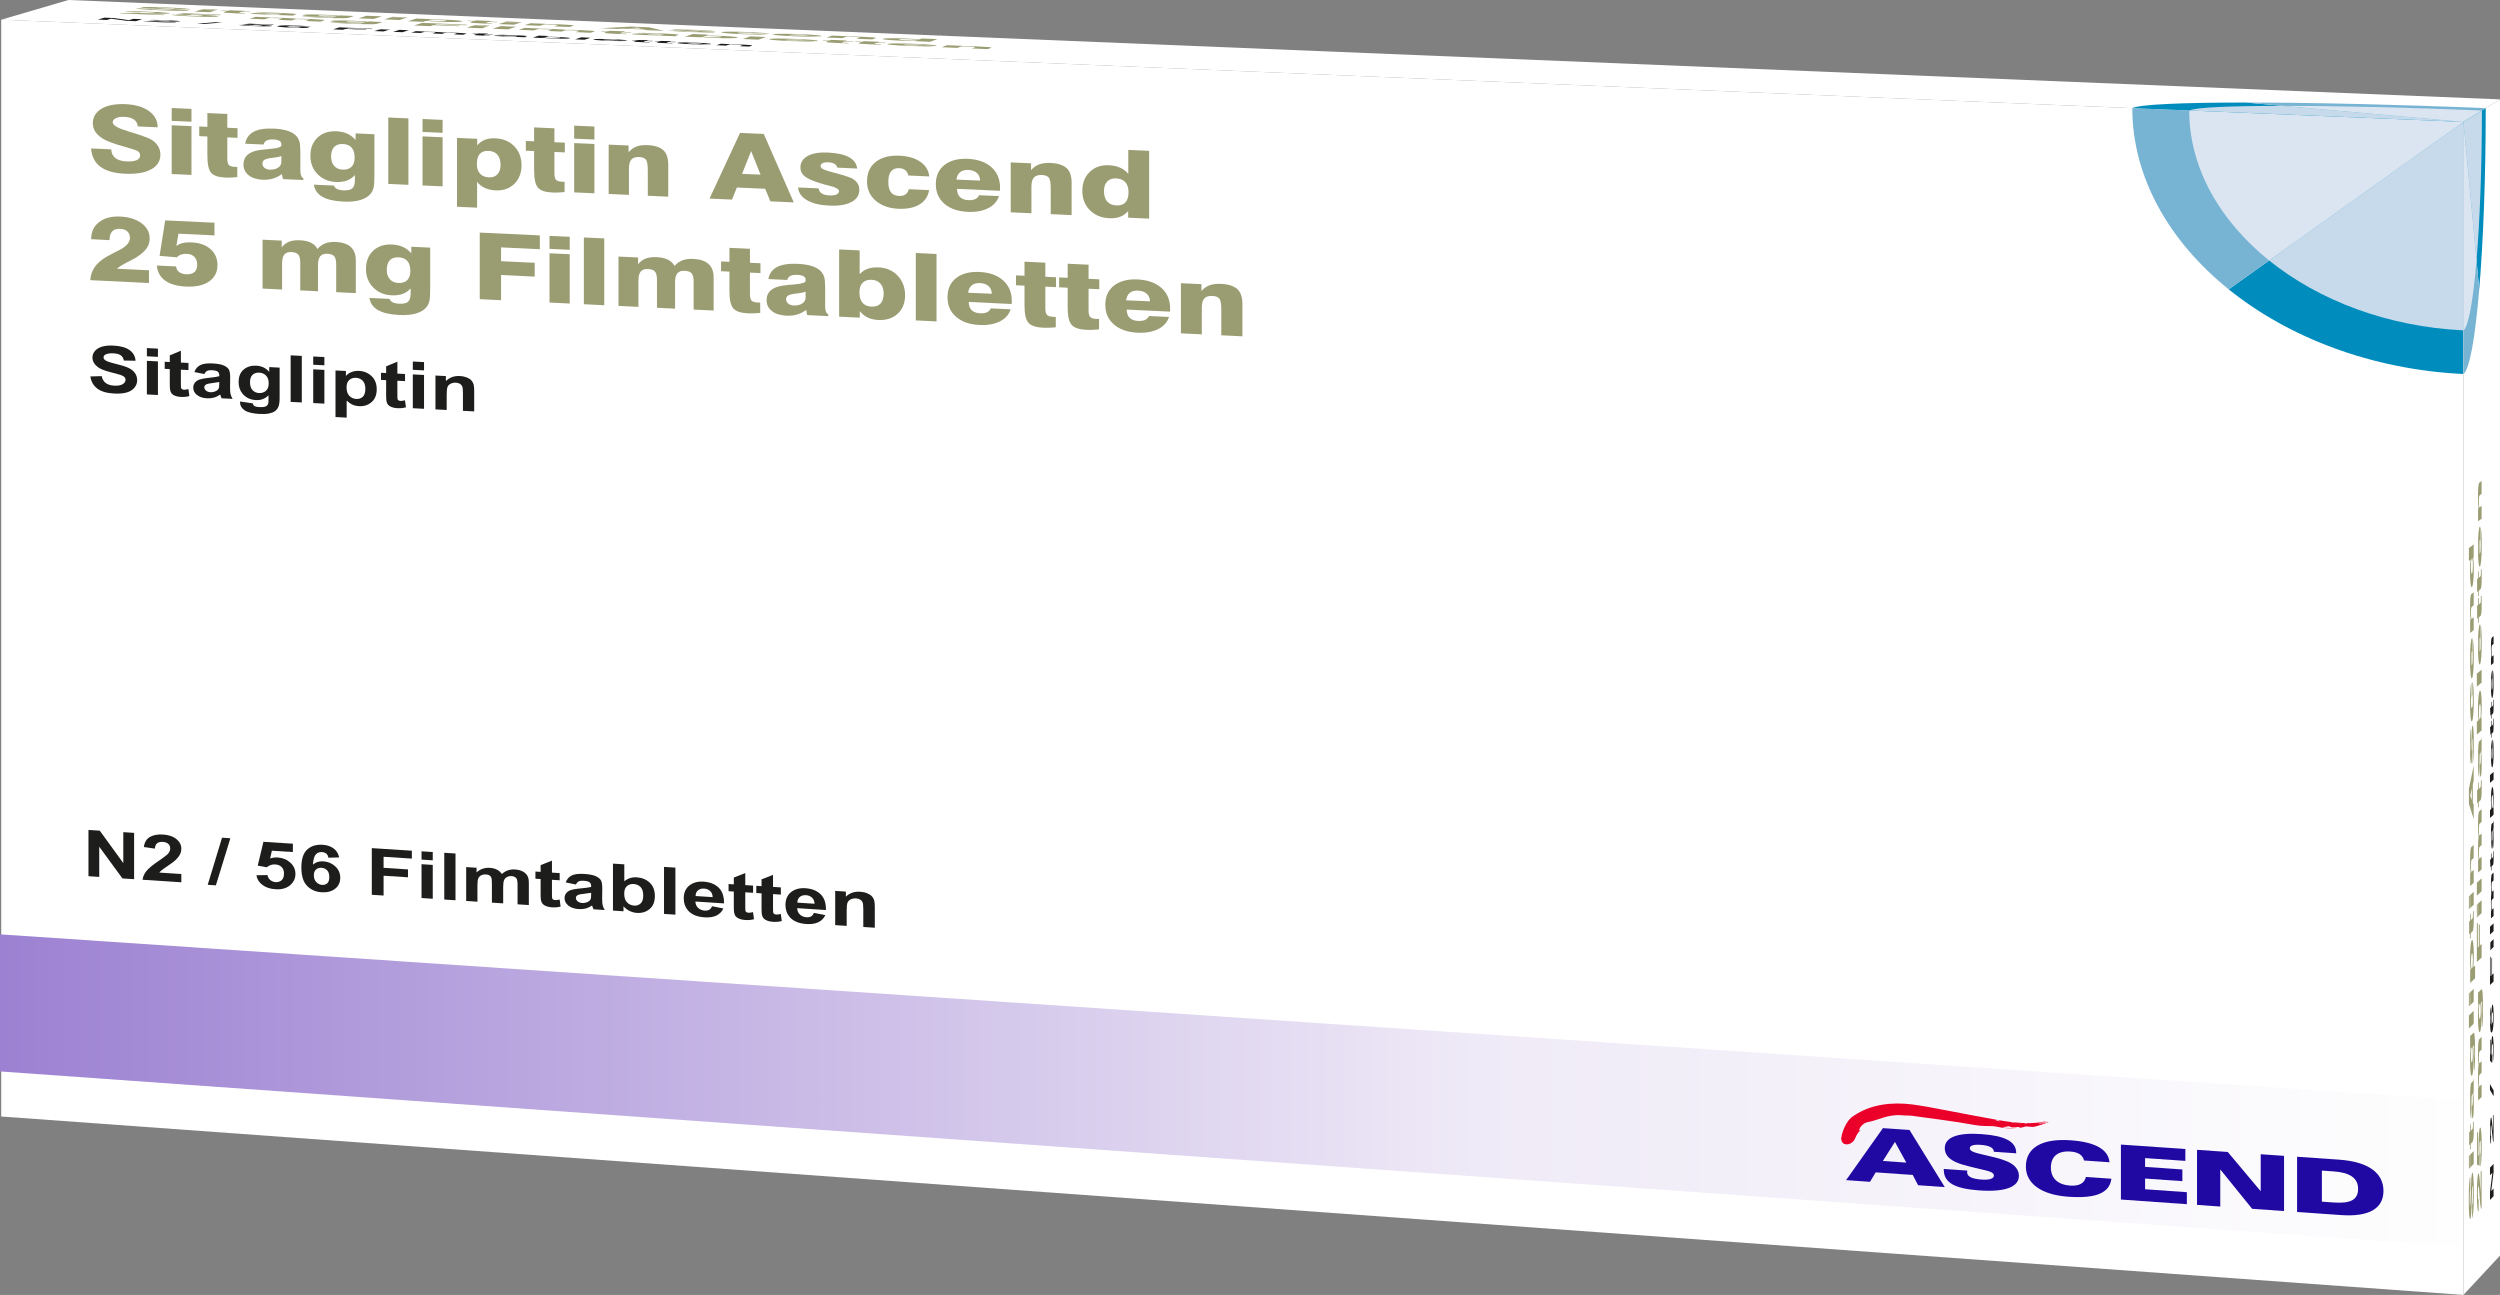 <?xml version="1.0" encoding="UTF-8"?><svg id="Livello_1" xmlns="http://www.w3.org/2000/svg" xmlns:xlink="http://www.w3.org/1999/xlink" viewBox="0 0 434.971 225.303"><rect x="0" y="0" width="434.971" height="225.303" fill="#808080" stroke="none"/><defs><style>.cls-1{fill:#77b3d3;}.cls-2{fill:#ea0029;}.cls-2,.cls-3{fill-rule:evenodd;}.cls-4{fill:url(#Unbenannter_Verlauf_2);}.cls-5{fill:#1d1d1b;}.cls-6{fill:#9a9c72;}.cls-7{fill:#008cbc;}.cls-8{fill:#fff;}.cls-9{clip-rule:evenodd;fill:none;}.cls-10{fill:#9a9c71;}.cls-3{fill:#1f09a2;}.cls-11{clip-path:url(#clippath);}.cls-12{fill:#dbe5f1;}.cls-13{fill:#c6daeb;}</style><clipPath id="clippath"><polygon class="cls-9" points="428.363 216.915 0 186.417 0 162.564 428.363 191.405 428.363 216.915"/></clipPath><linearGradient id="Unbenannter_Verlauf_2" x1="-469.899" y1="-428.882" x2="-898.262" y2="-428.882" gradientTransform="translate(-469.901 -239.14) rotate(-180)" gradientUnits="userSpaceOnUse"><stop offset="0" stop-color="#9c81d2"/><stop offset=".6" stop-color="#efeaf7"/><stop offset="1" stop-color="#fefefe"/></linearGradient></defs><polygon class="cls-8" points="428.604 225.303 .211 194.259 .211 3.429 428.604 21.209 428.604 225.303"/><g class="cls-11"><polygon class="cls-4" points="428.363 191.405 0 162.564 0 186.417 428.363 216.915 428.363 191.405"/></g><path class="cls-3" d="M321.196,205.33l6.413-9.048,4.618.319,6.143,9.941-4.643-.328-.932-1.783-6.442-.453-.997,1.645-4.159-.294ZM329.695,198.682l-2.099,3.313,4.078.285-1.978-3.598Z"/><path class="cls-3" d="M342.257,203.959c0,.751.83,1.156,2.544,1.276,1.348.095,2.114-.182,2.114-.682,0-.638-.884-.793-2.616-1.204-2.213-.526-3.875-.88-4.946-1.697-.654-.493-.983-1.136-.983-1.891,0-1.864,2.159-2.733,6.362-2.442,4.086.282,6.061,1.306,6.061,3.239v.105l-3.895-.271v-.038c0-.65-.797-1.061-2.32-1.167-1.21-.084-1.852.135-1.852.573,0,.671,1.055.828,3.323,1.37,1.558.37,2.877.69,3.917,1.329.828.523,1.301,1.282,1.301,2.131,0,1.907-2.362,2.849-6.865,2.531-4.273-.302-6.206-1.335-6.206-3.595v-.142l4.097.287c-.018.102-.036.194-.036.287"/><path class="cls-3" d="M360.219,200.354c-2.154-.149-3.386.837-3.386,2.786,0,1.869,1.199,2.987,3.336,3.138,1.57.11,2.523-.405,2.747-1.505l4.442.311c-.316,2.515-2.735,3.469-7.501,3.133-4.712-.333-7.38-2.308-7.38-5.247,0-3.247,2.741-4.923,7.742-4.577,4.336.3,6.616,1.598,6.809,3.827l-4.425-.308c-.225-.946-1.026-1.463-2.384-1.557"/><polygon class="cls-3" points="369.014 199.143 380.225 199.918 380.225 201.981 373.221 201.495 373.221 203.024 379.705 203.476 379.705 205.508 373.221 205.054 373.221 206.918 380.489 207.428 380.489 209.515 369.014 208.705 369.014 199.143"/><polygon class="cls-3" points="382.257 200.058 387.6 200.427 393.338 207.262 393.338 200.824 397.398 201.105 397.398 210.708 391.843 210.316 386.302 203.466 386.302 209.925 382.257 209.639 382.257 200.058"/><path class="cls-3" d="M399.665,201.261l7.259.502c5.083.351,7.772,2.275,7.772,5.446,0,3.062-2.529,4.542-7.365,4.201l-7.666-.541v-9.608ZM403.98,203.669v5.406l2.077.146c2.898.204,4.223-.463,4.223-2.377,0-1.842-1.393-2.834-4.223-3.031l-2.077-.144Z"/><path class="cls-2" d="M355.643,195.151c-.999.226-2.013.26-2.995.269-.067.041-.115.091-.22.061-.081-.038-.16-.063-.239-.08l-.432-.023-.152.014c-.084.022-.059.056-.006.088l.158.08c-.028-.017-.105-.047-.158-.08-.066-.03-.149-.052-.236-.067-.131.013-.266.016-.41-.011.16-.007.294-.009.41.011l.242-.022.071-.02c-.33-.013-.655-.034-.984-.072l-.205.002c-.232.008-.471.02-.615-.093l-.177-.021.033.021-.064-.023-.739-.105c-.165.02-.332.05-.5.064,0,0-.11-.083-.16-.124-.072.043-.174.069-.285.071.128.081.244.163.352.217.164.125.392-.17.579.054-.187-.224-.415.071-.579-.054-.107-.054-.223-.137-.352-.217-.237.006-.539-.074-.771-.209.314-.046.555.074.771.209.111-.002.213-.027.285-.071.05.041.16.124.16.124.168-.014.335-.044.5-.064-.482-.069-.969-.141-1.467-.235-3.187-.565-6.118-1.146-9.455-1.776-1.807-.352-3.556-.678-5.332-.914-3.481-.428-7.138-.066-10.184,2.002-1.289.777-2.04,2.906-2.149,3.939.166,1.475,1.492.908,1.566.881,1.158-.569.64-1.351,1.959-2.48-.852.811-.231-1.037,1.167-1.275,1.707-.297,3.368-1.364,5.799-1.186.575.077,1.153.018,1.851.097,3.562.516,7.058.897,11.059,1.634,1.065.181,2.048.139,2.966.166.673.056,1.373.261,1.924.313.864.106,1.626.078,2.343.037-.802-.022-1.394.004-2.28-.071-.595-.054.43-.225.814-.244.167-.028.428.22.599.187.363.025.701-.042,1.092-.079.167-.043.154.171.237.148.544-.036.925-.292,1.271-.231.265.018.506.044.741.066.146.008.295.013.443,0l.282-.075c-.093-.054-.138-.131-.187-.21.14-.004.349.022.492.017-.143.005-.352-.021-.492-.017.049.079.094.156.187.21.674-.187,1.426-.405,2.075-.67l-.018-.016c-.404.098-.809.205-1.294.112.206.029.206.087-.009.124l-.202-.085c.363-.089.688-.222,1.098-.15,0,0,.131-.079.195-.119.133.003.16.07.212.117l.235-.067c-.234-.065-.822-.081-.818-.081"/><g id="Perspektiventext"><path class="cls-10" d="M15.85,25.828l3.505.158c.059,1.326.95,2.02,2.695,2.099,1.487.067,2.341-.308,2.341-1.027,0-.367-.219-.68-.556-.838-.258-.123-.912-.329-1.943-.63-1.051-.271-1.903-.548-2.616-.819-2.059-.746-3.128-1.877-3.128-3.311,0-1.083.514-1.937,1.524-2.546,1.03-.609,2.417-.867,4.16-.79,1.706.075,3.075.469,4.087,1.2,1.013.73,1.509,1.662,1.509,2.828l-3.434-.152c-.16-1.076-.913-1.604-2.401-1.67-.574-.025-1.05.05-1.427.225-.377.19-.554.422-.554.725,0,.51.872,1.027,2.636,1.552l.713.223.16.039c1.785.558,2.916.992,3.374,1.299.933.649,1.41,1.484,1.41,2.49,0,1.149-.536,2.004-1.629,2.592-1.091.588-2.619.838-4.583.748-3.705-.169-5.625-1.611-5.842-4.394Z"/><path class="cls-10" d="M29.873,18.794l3.441.151v2.237l-3.441-.152v-2.236ZM29.873,21.796l3.441.152v8.485l-3.441-.157v-8.48Z"/><path class="cls-10" d="M36.758,30.079c-.458-.5-.676-1.501-.676-3.036v-3.293l-1.414-.063v-1.678l1.414.063v-2.398l3.467.152v2.399l1.776.079v1.68l-1.776-.079v3.678c0,.576.1.948.28,1.133.18.184.519.296,1.018.318.219.01.319.014.439.003v1.776c-.759.077-1.437.111-2.075.082-1.215-.055-2.033-.333-2.451-.816Z"/><path class="cls-10" d="M43.261,30.487c-.599-.476-.899-1.097-.899-1.865,0-1.408.938-2.247,2.816-2.515.499-.073,1.158-.139,1.978-.215,1.199-.106,1.799-.304,1.799-.609v-.208c0-.497-.46-.773-1.38-.814-.999-.045-1.579.25-1.719.884l-3.194-.143c.338-1.905,1.956-2.762,4.993-2.627,1.88.083,3.181.509,3.901,1.278.24.268.421.596.541.97.1.357.16.953.16,1.786v3.222c0,.769.181,1.226.521,1.37v.32l-3.543-.162c-.079-.276-.14-.567-.179-.889-.98.74-2.04,1.06-3.379.999-1.019-.047-1.818-.307-2.416-.783ZM48.396,29.167c.38-.254.56-.599.56-1.048v-.977c-.26.117-.74.223-1.399.306-.319.049-.58.07-.74.095-.839.154-1.16.412-1.16.908,0,.592.5,1.032,1.279,1.067.601.027,1.08-.095,1.46-.351Z"/><path class="cls-10" d="M54.603,32.126l3.489.16c.181.506.723.787,1.605.828.763.035,1.285-.069,1.586-.328.302-.259.463-.749.463-1.44v-.898c-.743.881-1.848,1.28-3.292,1.214-1.303-.059-2.366-.509-3.208-1.365-.821-.839-1.242-1.9-1.242-3.198,0-1.331.421-2.386,1.242-3.168.842-.781,1.925-1.149,3.249-1.091,1.465.065,2.509.528,3.372,1.513v-1.14l3.275.145v7.035c0,1.06-.039,1.813-.14,2.242-.1.413-.262.759-.504,1.053-.823,1.022-2.451,1.493-4.7,1.389-3.229-.149-4.893-1.092-5.194-2.95ZM61.704,27.427c0-1.509-.683-2.31-2.028-2.37s-2.067.694-2.067,2.186c0,1.284.682,2.212,2.007,2.272,1.345.061,2.088-.692,2.088-2.088Z"/><path class="cls-10" d="M67.555,20.444l3.503.153v11.559l-3.503-.16v-11.552Z"/><path class="cls-10" d="M73.517,20.705l3.489.153v2.253l-3.489-.154v-2.252ZM73.517,23.728l3.489.154v8.545l-3.489-.159v-8.54Z"/><path class="cls-10" d="M79.51,23.993l3.516.156v1.144c.789-.915,1.78-1.29,3.177-1.228,1.336.059,2.43.526,3.281,1.386.831.875,1.256,1.975,1.256,3.298,0,1.338-.425,2.431-1.256,3.249-.851.815-1.925,1.186-3.24,1.126-1.417-.065-2.529-.566-3.237-1.485v4.494l-3.496-.161v-11.978ZM87.093,28.714c0-1.547-.729-2.402-2.085-2.463s-2.043.714-2.043,2.277c0,1.433.748,2.272,2.103,2.334,1.316.06,2.024-.827,2.024-2.148Z"/><path class="cls-10" d="M93.621,32.67c-.466-.505-.689-1.515-.689-3.064v-3.324l-1.44-.064v-1.694l1.44.064v-2.42l3.531.155v2.421l1.809.08v1.696l-1.809-.081v3.712c0,.581.102.957.285,1.143.183.185.529.298,1.036.322.223.01.324.015.447.004v1.792c-.773.078-1.464.111-2.113.082-1.237-.057-2.07-.336-2.497-.824Z"/><path class="cls-10" d="M99.898,21.86l3.519.154v2.262l-3.519-.155v-2.261ZM99.898,24.896l3.519.156v8.581l-3.519-.161v-8.576Z"/><path class="cls-10" d="M105.901,25.162l3.465.153v1.181c.755-.921,1.795-1.312,3.284-1.246,1.266.056,2.186.356,2.757.883.572.528.858,1.366.858,2.5v5.586l-3.554-.162v-4.321c0-1.004-.102-1.656-.306-1.94-.224-.285-.612-.448-1.183-.473-1.245-.055-1.795.534-1.795,1.99v4.593l-3.526-.161v-8.584Z"/><path class="cls-10" d="M128.759,23.124l4.127.181,5.223,11.912-4.072-.186-.904-2.185-4.928-.223-.84,2.104-3.915-.179,5.309-11.423ZM132.331,30.391l-1.643-4.099-1.58,3.954,3.224.145Z"/><path class="cls-10" d="M140.415,34.834c-.946-.547-1.482-1.287-1.564-2.217l3.583.162c.083.768.722,1.172,1.917,1.226,1.011.046,1.629-.252,1.629-.772,0-.326-.557-.644-1.691-.923-.598-.14-1.093-.276-1.464-.391-1.38-.42-2.307-.835-2.801-1.231-.515-.413-.762-.929-.762-1.546,0-.862.432-1.541,1.276-2.008.845-.466,1.998-.659,3.483-.593,3.197.141,4.91,1.063,5.116,2.781l-3.447-.154c-.143-.576-.68-.892-1.588-.932-.844-.038-1.339.217-1.339.689,0,.341.577.659,1.752.956l.66.176c1.094.293,1.836.522,2.27.671.413.133.702.26.908.383.805.492,1.157,1.11,1.157,1.907,0,.945-.454,1.656-1.384,2.135-.929.494-2.208.697-3.878.62-1.628-.074-2.906-.393-3.833-.939Z"/><path class="cls-10" d="M152.342,34.905c-.993-.859-1.488-1.973-1.488-3.341,0-1.465.495-2.583,1.508-3.385s2.379-1.164,4.117-1.088c1.512.067,2.712.413,3.646,1.058.932.645,1.45,1.5,1.554,2.548l-3.626-.162c-.207-.808-.724-1.238-1.594-1.277-1.263-.056-1.904.745-1.904,2.391,0,1.597.6,2.39,1.863,2.447.931.042,1.49-.356,1.697-1.178l3.544.16c-.187,1.101-.747,1.923-1.679,2.5-.933.561-2.175.814-3.687.745-1.635-.075-2.937-.541-3.95-1.418Z"/><path class="cls-10" d="M164.315,35.45c-.996-.861-1.493-1.993-1.493-3.396,0-1.436.497-2.555,1.493-3.343,1.017-.786,2.366-1.151,4.049-1.077,1.746.077,3.138.564,4.138,1.458.998.894,1.498,2.093,1.498,3.596,0,.278,0,.392-.02.506l-7.464-.336c0,1.224.665,1.907,1.973,1.967.978.044,1.601-.238,1.851-.864l3.473.157c-.332.949-.956,1.656-1.914,2.119-.957.479-2.12.687-3.534.622-1.703-.078-3.053-.547-4.049-1.408ZM170.525,31.42c-.02-1.112-.789-1.799-2.057-1.856-1.184-.053-1.911.535-2.056,1.687l4.113.168Z"/><path class="cls-10" d="M175.853,28.259l3.542.157v1.194c.771-.931,1.836-1.325,3.358-1.258,1.294.057,2.235.361,2.819.894.585.534.877,1.381.877,2.528v5.649l-3.634-.166v-4.369c0-1.015-.104-1.674-.313-1.962-.229-.288-.626-.453-1.21-.479-1.273-.057-1.836.539-1.836,2.012v4.645l-3.605-.165v-8.68Z"/><path class="cls-10" d="M189.609,36.551c-.858-.875-1.298-1.992-1.298-3.351,0-1.376.44-2.47,1.298-3.3.857-.831,1.987-1.206,3.348-1.146,1.466.065,2.617.575,3.352,1.51v-4.182l3.628.159v11.798l-3.65-.167v-1.148c-.818.93-1.844,1.309-3.289,1.243-1.402-.064-2.532-.541-3.389-1.416ZM196.35,33.43c0-1.476-.754-2.33-2.157-2.392-.65-.029-1.173.145-1.551.537-.376.393-.564.958-.564,1.663,0,1.573.753,2.443,2.156,2.507s2.116-.725,2.116-2.315Z"/></g><g id="Perspektiventext-2"><path class="cls-10" d="M16.484,46.457c.455-.647,1.148-1.252,2.099-1.812.297-.177.752-.41,1.346-.717.615-.289,1.051-.524,1.308-.687.912-.563,1.368-1.179,1.368-1.832,0-.973-.614-1.545-1.705-1.596-1.228-.058-1.843.598-1.843,1.969l-3.206-.168c.019-1.274.474-2.273,1.404-2.978.911-.706,2.139-1.03,3.666-.959s2.756.464,3.709,1.163c.933.698,1.408,1.582,1.408,2.635,0,.607-.138,1.127-.437,1.591-.298.481-.794.968-1.507,1.46-.358.27-.993.622-1.865,1.059-.892.452-1.506.837-1.883,1.17l5.573.27v2.218l-10.207-.497c.059-.89.316-1.642.772-2.289Z"/><path class="cls-10" d="M27.29,46.198l3.359.162c.059.817.696,1.311,1.75,1.362,1.253.061,1.91-.514,1.91-1.665,0-1.135-.658-1.837-1.792-1.892-.755-.036-1.332.159-1.73.604l-3.021-.257.974-6.165,8.576.403v2.206l-6.27-.297-.358,2.139c.596-.466,1.491-.68,2.665-.624,1.373.065,2.449.453,3.266,1.163s1.216,1.641,1.216,2.776c0,1.247-.498,2.215-1.474,2.871-.976.672-2.33.957-4.042.874-3.101-.151-4.831-1.433-5.029-3.662Z"/><path class="cls-10" d="M45.679,41.705l3.339.158v1.17c.7-.912,1.7-1.297,3.162-1.228,1.542.073,2.543.553,3.065,1.524.701-.881,1.764-1.296,3.189-1.228,2.307.109,3.472,1.176,3.472,3.182v5.715l-3.412-.166v-4.861c0-.642-.121-1.113-.341-1.38-.241-.268-.622-.414-1.183-.441-1.143-.054-1.644.563-1.644,1.974v4.554l-3.085-.15v-4.856c0-.641-.12-1.112-.34-1.379-.24-.267-.62-.414-1.181-.44-1.14-.054-1.64.562-1.64,1.972v4.549l-3.398-.166v-8.502Z"/><path class="cls-10" d="M64.277,51.835l3.5.171c.182.507.724.791,1.61.834.766.038,1.289-.065,1.591-.324.303-.259.464-.749.464-1.44v-.901c-.745.881-1.854,1.277-3.303,1.206-1.307-.064-2.374-.517-3.218-1.378-.823-.843-1.246-1.907-1.246-3.207,0-1.333.423-2.389,1.246-3.169.844-.779,1.931-1.145,3.259-1.082,1.47.07,2.517.537,3.383,1.526v-1.142l3.285.156v7.046c0,1.062-.039,1.816-.14,2.245-.101.414-.263.76-.505,1.053-.826,1.021-2.458,1.488-4.715,1.376-3.239-.16-4.909-1.109-5.21-2.971ZM71.4,47.151c0-1.511-.685-2.316-2.034-2.38s-2.073.689-2.073,2.183c0,1.286.684,2.218,2.013,2.282,1.349.065,2.094-.687,2.094-2.085Z"/><path class="cls-10" d="M83.472,40.467l10.453.49v2.404l-6.749-.319v2.402l5.857.279v2.403l-5.857-.281v4.385l-3.704-.181v-11.582Z"/><path class="cls-10" d="M95.61,41.036l3.514.165v2.261l-3.514-.166v-2.26ZM95.61,44.07l3.514.166v8.575l-3.514-.171v-8.57Z"/><path class="cls-10" d="M101.586,41.316l3.542.166v11.622l-3.542-.173v-11.615Z"/><path class="cls-10" d="M107.613,44.638l3.406.161v1.181c.714-.921,1.734-1.309,3.225-1.239,1.573.074,2.594.56,3.126,1.541.715-.889,1.8-1.308,3.253-1.239,2.354.111,3.542,1.189,3.542,3.215v5.772l-3.481-.17v-4.91c0-.648-.123-1.124-.348-1.394-.246-.271-.635-.418-1.207-.446-1.166-.056-1.677.568-1.677,1.993v4.599l-3.147-.153v-4.905c0-.647-.122-1.123-.347-1.393-.245-.27-.632-.418-1.205-.445-1.163-.055-1.673.567-1.673,1.991v4.595l-3.466-.169v-8.587Z"/><path class="cls-10" d="M127.611,53.68c-.472-.509-.698-1.526-.698-3.083v-3.342l-1.456-.069v-1.703l1.456.069v-2.433l3.569.168v2.434l1.829.087v1.705l-1.829-.087v3.732c0,.585.103.963.288,1.151.185.187.534.302,1.048.327.225.011.328.016.452.005v1.802c-.781.076-1.479.107-2.136.075-1.251-.061-2.093-.345-2.523-.837Z"/><path class="cls-10" d="M134.305,54.12c-.618-.485-.926-1.117-.926-1.896,0-1.429.967-2.276,2.899-2.54.514-.073,1.192-.138,2.037-.211,1.235-.103,1.852-.302,1.852-.611v-.211c0-.504-.473-.786-1.421-.832-1.029-.049-1.626.247-1.769.89l-3.291-.157c.349-1.931,2.015-2.795,5.142-2.647,1.935.092,3.275.529,4.016,1.312.247.272.433.606.557.986.103.363.166.967.166,1.813v3.269c0,.78.185,1.245.535,1.392v.325l-3.647-.178c-.082-.28-.144-.576-.186-.903-1.008.747-2.099,1.068-3.478,1-1.049-.051-1.871-.319-2.488-.803ZM139.591,52.8c.392-.257.576-.605.576-1.061v-.992c-.267.118-.762.224-1.441.305-.329.049-.597.068-.761.093-.864.153-1.194.414-1.194.917,0,.601.515,1.049,1.317,1.088.618.03,1.112-.093,1.503-.35Z"/><path class="cls-10" d="M149.593,54.132v1.139l-3.591-.175v-11.698l3.571.167v4.151c.723-.861,1.859-1.263,3.306-1.194,1.344.064,2.441.539,3.31,1.444.849.904,1.283,2.049,1.283,3.402s-.434,2.424-1.283,3.214c-.869.789-1.986,1.158-3.351,1.091-1.426-.07-2.439-.542-3.245-1.541ZM153.747,51.059c0-.717-.187-1.28-.558-1.705s-.868-.644-1.51-.675c-1.384-.066-2.148.728-2.148,2.177,0,1.579.703,2.427,2.087,2.494s2.13-.728,2.13-2.292Z"/><path class="cls-10" d="M159.338,44.023l3.607.169v11.729l-3.607-.176v-11.722Z"/><path class="cls-10" d="M166.349,55.124c-.997-.864-1.494-1.998-1.494-3.402,0-1.436.497-2.554,1.494-3.34,1.018-.784,2.368-1.144,4.051-1.065,1.747.083,3.141.574,4.14,1.471.999.897,1.499,2.098,1.499,3.601,0,.278,0,.393-.02.506l-7.468-.36c0,1.224.665,1.91,1.974,1.974.978.047,1.602-.233,1.852-.858l3.475.168c-.333.948-.957,1.653-1.915,2.114-.958.476-2.122.681-3.536.612-1.704-.083-3.055-.558-4.051-1.422ZM172.563,51.113c-.02-1.112-.79-1.802-2.059-1.863-1.185-.056-1.912.529-2.057,1.681l4.116.181Z"/><path class="cls-10" d="M178.957,56.178c-.479-.514-.708-1.539-.708-3.108v-3.369l-1.48-.07v-1.717l1.48.07v-2.453l3.628.17v2.454l1.859.088v1.719l-1.859-.089v3.763c0,.589.104.97.293,1.16.188.189.543.305,1.065.33.229.011.333.016.459.005v1.817c-.794.076-1.504.107-2.171.075-1.271-.062-2.127-.349-2.565-.845Z"/><path class="cls-10" d="M186.473,56.544c-.481-.514-.711-1.54-.711-3.112v-3.373l-1.483-.071v-1.719l1.483.07v-2.456l3.636.171v2.457l1.863.088v1.721l-1.863-.089v3.767c0,.59.105.972.293,1.161.189.189.544.305,1.067.33.23.011.334.016.46.005v1.819c-.796.076-1.507.107-2.177.075-1.275-.062-2.132-.35-2.57-.846Z"/><path class="cls-10" d="M193.816,56.459c-1.006-.868-1.507-2.007-1.507-3.417,0-1.442.502-2.565,1.507-3.354,1.027-.787,2.388-1.149,4.087-1.069,1.762.083,3.168.577,4.176,1.478,1.008.901,1.512,2.107,1.512,3.617,0,.279,0,.394-.021.508l-7.533-.363c0,1.229.671,1.919,1.991,1.983.987.048,1.616-.234,1.868-.862l3.505.169c-.336.952-.965,1.66-1.932,2.123-.966.478-2.14.684-3.567.614-1.719-.084-3.082-.561-4.087-1.429ZM200.084,52.432c-.02-1.117-.797-1.81-2.077-1.871-1.195-.057-1.928.531-2.075,1.688l4.152.183Z"/><path class="cls-10" d="M205.462,49.273l3.576.169v1.2c.779-.933,1.853-1.326,3.39-1.253,1.306.062,2.256.369,2.846.908s.886,1.391.886,2.543v5.675l-3.668-.179v-4.389c0-1.02-.105-1.683-.316-1.972-.231-.291-.632-.457-1.221-.485-1.285-.061-1.853.536-1.853,2.015v4.666l-3.638-.177v-8.721Z"/></g><g id="Perspektiventext-3"><path class="cls-5" d="M15.391,152.45v-8.051l1.965.126,4.097,5.645v-5.382l1.88.121v8.062l-2.03-.133-4.036-5.516v5.252l-1.876-.123Z"/><path class="cls-5" d="M31.549,152.072v1.437l-6.746-.442c.073-.538.292-1.038.657-1.5s1.086-1.06,2.163-1.793c.867-.593,1.399-.999,1.596-1.217.265-.302.397-.609.397-.921,0-.345-.115-.618-.346-.818s-.549-.313-.956-.34c-.402-.026-.721.051-.959.23s-.374.493-.411.942l-1.916-.278c.114-.843.472-1.431,1.074-1.763s1.355-.469,2.259-.411c.991.064,1.77.328,2.336.794s.85,1.018.85,1.657c0,.363-.081.704-.243,1.022s-.419.645-.771.982c-.233.223-.653.539-1.261.947s-.992.68-1.154.816-.293.271-.394.404l3.823.25Z"/><path class="cls-5" d="M36.139,153.947l2.493-8.194,1.45.093-2.522,8.194-1.422-.093Z"/><path class="cls-5" d="M44.609,152.284l1.928-.034c.055.353.218.641.489.863s.583.344.937.368c.404.026.747-.083,1.027-.328s.421-.632.421-1.163c0-.497-.139-.879-.417-1.145s-.64-.414-1.086-.443c-.556-.036-1.054.129-1.495.494l-1.57-.284.992-4.147,5.122.329v1.453l-3.654-.236-.303,1.355c.432-.145.873-.203,1.323-.174.859.056,1.588.353,2.186.892s.897,1.209.897,2.008c0,.667-.241,1.246-.724,1.737-.658.671-1.57.969-2.737.892-.933-.061-1.693-.311-2.28-.751s-.939-1.001-1.054-1.686Z"/><path class="cls-5" d="M59.011,149.185l-1.881.044c-.046-.313-.166-.549-.359-.709s-.445-.25-.753-.27c-.41-.026-.757.099-1.04.375s-.462.878-.535,1.806c.483-.426,1.085-.615,1.803-.569.811.052,1.506.344,2.084.876s.868,1.188.868,1.97c0,.83-.304,1.475-.913,1.937s-1.39.661-2.343.599c-1.022-.067-1.863-.44-2.521-1.118s-.987-1.741-.987-3.189c0-1.484.343-2.532,1.029-3.144s1.577-.882,2.673-.812c.769.049,1.407.263,1.911.64s.826.898.965,1.564ZM54.608,152.289c0,.505.145.904.435,1.197s.622.452.995.477c.359.023.659-.069.898-.279s.359-.57.359-1.082c0-.527-.129-.922-.387-1.184s-.581-.405-.968-.43c-.373-.024-.689.072-.947.29s-.387.554-.387,1.011Z"/><path class="cls-5" d="M64.688,155.68v-8.116l6.972.448v1.374l-4.92-.317v1.922l4.246.275v1.374l-4.246-.276v3.45l-2.052-.134Z"/><path class="cls-5" d="M73.341,149.561v-1.441l1.953.125v1.442l-1.953-.126ZM73.341,156.247v-5.887l1.953.126v5.889l-1.953-.128Z"/><path class="cls-5" d="M77.297,156.506v-8.132l1.956.126v8.135l-1.956-.128Z"/><path class="cls-5" d="M81.112,150.862l1.805.117v.805c.646-.584,1.415-.847,2.308-.789.474.031.886.135,1.235.313s.635.432.858.761c.326-.294.677-.506,1.054-.638s.78-.183,1.208-.155c.545.035,1.006.153,1.383.353s.659.477.846.83c.135.261.203.673.203,1.236v3.775l-1.964-.129v-3.374c0-.585-.068-.968-.203-1.147-.182-.234-.461-.363-.838-.388-.275-.018-.533.032-.775.15s-.417.302-.524.552-.161.654-.161,1.209v2.834l-1.961-.128v-3.233c0-.574-.035-.947-.105-1.118s-.178-.302-.324-.393-.345-.145-.596-.161c-.302-.02-.574.028-.816.142s-.415.29-.519.527-.157.639-.157,1.206v2.865l-1.958-.128v-5.895Z"/><path class="cls-5" d="M97.378,151.912v1.247l-1.344-.087v2.381c0,.482.013.764.038.845s.084.151.175.209.202.091.333.1c.182.012.446-.021.791-.099l.168,1.224c-.457.126-.976.17-1.554.132-.355-.023-.674-.091-.959-.205s-.493-.249-.626-.408-.225-.368-.276-.627c-.042-.184-.063-.553-.063-1.105v-2.575l-.902-.058v-1.246l.902.058v-1.174l1.973-.785v2.086l1.344.087Z"/><path class="cls-5" d="M100.215,153.899l-1.787-.372c.201-.558.546-.959,1.037-1.202s1.219-.333,2.187-.271c.879.057,1.534.182,1.964.375s.733.422.909.688.263.739.263,1.418l-.021,1.826c0,.52.032.906.095,1.157s.181.524.354.817l-1.951-.128c-.051-.107-.115-.266-.189-.475-.033-.095-.056-.158-.07-.188-.337.238-.697.409-1.08.514s-.792.143-1.227.114c-.766-.05-1.37-.255-1.811-.614s-.662-.791-.662-1.296c0-.334.1-.625.301-.874s.482-.431.844-.546.884-.203,1.566-.263c.921-.078,1.559-.164,1.914-.26v-.156c0-.301-.094-.521-.281-.661s-.54-.227-1.059-.261c-.351-.023-.624.014-.82.111s-.355.279-.477.545ZM102.852,155.34c-.253.05-.652.104-1.199.161s-.904.125-1.073.203c-.257.128-.385.303-.385.526,0,.219.103.415.308.588s.467.27.785.291c.355.023.694-.047,1.017-.212.238-.126.395-.288.47-.487.051-.13.077-.383.077-.758v-.312Z"/><path class="cls-5" d="M106.649,158.429v-8.17l1.974.127v2.944c.609-.511,1.331-.739,2.165-.685.91.059,1.662.369,2.258.93s.894,1.331.894,2.309c0,1.012-.304,1.771-.911,2.278s-1.345.732-2.212.675c-.427-.028-.847-.14-1.262-.336s-.772-.47-1.072-.82v.87l-1.834-.12ZM108.609,155.469c0,.613.122,1.075.365,1.384.342.439.797.676,1.364.714.436.028.808-.095,1.115-.371s.461-.731.461-1.367c0-.677-.155-1.175-.464-1.494s-.706-.495-1.188-.526c-.473-.031-.867.09-1.181.361s-.471.704-.471,1.299Z"/><path class="cls-5" d="M115.531,159.011v-8.182l1.98.127v8.184l-1.98-.13Z"/><path class="cls-5" d="M123.881,157.67l1.978.392c-.254.557-.656.968-1.205,1.232s-1.235.369-2.058.315c-1.303-.085-2.267-.486-2.893-1.2-.494-.572-.74-1.269-.74-2.092,0-.983.324-1.731.973-2.246s1.47-.74,2.462-.676c1.115.072,1.996.42,2.641,1.045s.954,1.539.926,2.74l-4.971-.324c.014.466.174.839.48,1.118s.687.433,1.143.463c.311.02.572-.03.784-.15s.372-.326.48-.617ZM123.994,156.09c-.014-.455-.162-.811-.445-1.066s-.626-.395-1.031-.422c-.433-.028-.79.074-1.073.305s-.421.561-.416.99l2.965.193Z"/><path class="cls-5" d="M131.029,154.085v1.253l-1.359-.088v2.394c0,.485.013.768.039.85s.085.152.177.21.204.092.336.1c.184.012.451-.021.8-.099l.17,1.231c-.462.126-.986.17-1.571.132-.358-.023-.681-.092-.969-.206s-.499-.251-.633-.411-.227-.37-.279-.631c-.042-.185-.064-.556-.064-1.111v-2.589l-.912-.059v-1.252l.912.059v-1.18l1.994-.789v2.098l1.359.088Z"/><path class="cls-5" d="M135.859,154.397v1.254l-1.361-.088v2.396c0,.485.013.769.039.851s.085.152.177.21.204.092.337.1c.184.012.451-.021.801-.099l.17,1.232c-.463.126-.988.17-1.573.132-.359-.024-.682-.092-.971-.206s-.499-.251-.634-.411-.228-.37-.28-.631c-.042-.186-.064-.556-.064-1.112v-2.591l-.913-.059v-1.253l.913.059v-1.181l1.997-.789v2.099l1.361.088Z"/><path class="cls-5" d="M141.606,158.826l1.989.393c-.256.559-.66.971-1.211,1.235s-1.242.37-2.07.316c-1.311-.086-2.28-.487-2.909-1.204-.496-.574-.745-1.273-.745-2.098,0-.986.326-1.736.979-2.252s1.478-.742,2.476-.677c1.122.072,2.007.422,2.656,1.049s.959,1.543.931,2.748l-4.999-.326c.014.468.175.841.482,1.121s.691.434,1.15.464c.312.02.575-.03.788-.15s.374-.327.483-.619ZM141.72,157.241c-.014-.457-.163-.813-.447-1.069s-.63-.397-1.037-.423c-.435-.028-.795.074-1.079.305s-.423.563-.419.992l2.981.194Z"/><path class="cls-5" d="M152.206,161.414l-2.002-.131v-3.042c0-.643-.043-1.062-.128-1.257s-.224-.35-.417-.468-.424-.185-.694-.202c-.346-.022-.657.032-.932.164s-.464.318-.566.558-.153.693-.153,1.359v2.698l-1.999-.131v-5.955l1.856.12v.875c.659-.631,1.49-.913,2.491-.849.441.028.845.117,1.211.266s.642.327.83.534.318.436.392.688.11.608.11,1.068v3.705Z"/></g><g id="Perspektiventext-4"><path class="cls-5" d="M15.724,65.496l1.965-.053c.118.537.358.94.72,1.207s.85.418,1.465.449c.651.034,1.142-.052,1.472-.257s.495-.455.495-.752c0-.191-.069-.356-.208-.497s-.382-.27-.728-.386c-.237-.078-.777-.223-1.619-.435-1.083-.272-1.843-.576-2.28-.914-.614-.475-.921-1.03-.921-1.667,0-.41.144-.786.433-1.129s.705-.593,1.249-.753,1.2-.22,1.97-.181c1.257.064,2.203.333,2.839.809s.97,1.085,1.002,1.827l-2.023-.032c-.087-.419-.272-.726-.557-.922s-.712-.308-1.281-.337c-.587-.03-1.047.044-1.379.221-.214.114-.321.275-.321.484,0,.19.1.359.3.504.255.185.874.396,1.857.633s1.712.468,2.183.692.841.516,1.108.876.4.795.4,1.305c0,.462-.16.886-.479,1.273s-.77.663-1.354.829-1.31.226-2.18.181c-1.266-.066-2.237-.351-2.915-.857s-1.082-1.212-1.214-2.12Z"/><path class="cls-5" d="M25.555,61.991v-1.43l1.923.097v1.431l-1.923-.098ZM25.555,68.625v-5.842l1.923.098v5.844l-1.923-.1Z"/><path class="cls-5" d="M32.789,63.152v1.234l-1.317-.067v2.357c0,.477.013.756.038.836s.082.148.171.204.198.087.326.094c.178.009.437-.027.775-.109l.165,1.209c-.448.131-.956.182-1.522.152-.347-.018-.66-.081-.939-.189s-.483-.24-.613-.395-.22-.361-.271-.617c-.041-.182-.062-.546-.062-1.093v-2.549l-.884-.045v-1.233l.884.045v-1.161l1.933-.805v2.065l1.317.067Z"/><path class="cls-5" d="M35.568,65.078l-1.75-.343c.197-.555.535-.957,1.016-1.204s1.194-.347,2.142-.299c.861.044,1.502.158,1.924.343s.718.408.89.668.258.727.258,1.4l-.021,1.808c0,.515.031.896.093,1.143s.178.516.347.804l-1.911-.099c-.05-.106-.112-.261-.186-.467-.032-.094-.055-.155-.069-.185-.33.24-.682.415-1.058.524s-.776.153-1.202.131c-.751-.039-1.342-.233-1.774-.582s-.648-.774-.648-1.273c0-.33.098-.62.295-.869s.472-.433.827-.552.866-.214,1.534-.282c.902-.09,1.527-.184,1.875-.284v-.154c0-.298-.092-.515-.275-.651s-.529-.217-1.037-.243c-.343-.018-.611.023-.803.122s-.348.281-.467.546ZM38.15,66.467c-.247.053-.639.112-1.175.177s-.886.136-1.051.216c-.252.13-.378.306-.378.526,0,.217.101.409.302.578s.458.261.769.277c.348.018.68-.057.996-.224.234-.128.387-.291.46-.489.05-.13.076-.38.076-.751v-.309Z"/><path class="cls-5" d="M41.773,69.853l2.209.33c.037.208.122.354.255.438.184.12.473.19.867.211.505.026.884-.015,1.136-.123.17-.072.299-.196.386-.372.06-.126.09-.361.09-.707v-.856c-.579.603-1.309.882-2.19.836-.982-.051-1.76-.424-2.333-1.119-.449-.549-.674-1.215-.674-1.998,0-.982.295-1.717.884-2.205s1.322-.71,2.199-.666c.904.046,1.65.402,2.238,1.069v-.822l1.813.092v5.262c0,.692-.071,1.206-.214,1.54s-.342.593-.6.775-.601.316-1.03.404-.972.115-1.629.08c-1.239-.065-2.118-.281-2.636-.648s-.777-.812-.777-1.334c0-.051.002-.114.007-.187ZM43.5,66.505c0,.622.15,1.084.451,1.389s.671.468,1.112.491c.473.024.872-.103,1.198-.382s.489-.71.489-1.291c0-.607-.156-1.066-.468-1.376s-.707-.478-1.185-.502c-.464-.024-.846.101-1.146.375s-.451.706-.451,1.298Z"/><path class="cls-5" d="M50.569,69.923v-8.097l1.939.098v8.1l-1.939-.101Z"/><path class="cls-5" d="M54.497,63.461v-1.437l1.941.098v1.437l-1.941-.099ZM54.497,70.127v-5.869l1.941.099v5.871l-1.941-.101Z"/><path class="cls-5" d="M58.374,64.455l1.812.092v.863c.235-.283.554-.507.955-.67s.847-.234,1.336-.209c.854.043,1.579.348,2.175.913s.894,1.326.894,2.282c0,.982-.3,1.729-.901,2.243s-1.328.748-2.182.703c-.406-.021-.774-.105-1.104-.251s-.677-.385-1.042-.718v2.96l-1.944-.102v-8.107ZM60.297,67.39c0,.66.164,1.156.491,1.489s.727.511,1.198.535c.452.023.829-.102,1.129-.376s.45-.741.45-1.402c0-.616-.155-1.082-.464-1.396s-.693-.484-1.149-.507c-.475-.024-.87.102-1.184.379s-.471.703-.471,1.279Z"/><path class="cls-5" d="M70.471,65.071v1.241l-1.333-.068v2.371c0,.48.013.761.038.841s.083.149.173.206.2.088.33.095c.18.009.442-.027.784-.109l.167,1.217c-.454.132-.967.183-1.541.153-.352-.018-.668-.082-.951-.191s-.489-.241-.621-.398-.223-.363-.274-.621c-.042-.183-.062-.55-.062-1.1v-2.564l-.894-.046v-1.24l.894.046v-1.169l1.956-.809v2.077l1.333.068Z"/><path class="cls-5" d="M71.825,64.342v-1.441l1.952.099v1.441l-1.952-.099ZM71.825,71.025v-5.886l1.952.099v5.888l-1.952-.101Z"/><path class="cls-5" d="M82.504,71.579l-1.958-.102v-3.008c0-.636-.042-1.05-.125-1.241s-.219-.343-.407-.456-.414-.177-.679-.19c-.339-.017-.643.041-.912.175s-.454.321-.553.56-.15.688-.15,1.346v2.668l-1.955-.101v-5.89l1.816.092v.865c.645-.633,1.457-.924,2.436-.875.432.022.826.104,1.184.246s.628.314.812.516.311.427.383.675.108.6.108,1.055v3.664Z"/></g><path class="cls-7" d="M428.604,21.209l-40.839,29.131c10.403,8.382,24.83,13.964,40.839,14.735V21.209s0,0,0,0Z"/><path class="cls-1" d="M428.604,21.209l-57.608-2.391c0,12.007,6.398,23.166,16.768,31.522l40.839-29.131Z"/><path class="cls-12" d="M394.8,45.321l33.804-24.112-47.705-1.98c0,9.943,5.305,19.181,13.901,26.092Z"/><path class="cls-13" d="M394.8,45.321c8.618,6.93,20.561,11.535,33.804,12.158V21.209s-33.804,24.112-33.804,24.112Z"/><polygon class="cls-8" points="434.971 17.291 11.912 0 .211 3.429 428.603 21.209 434.971 17.291"/><g id="Perspektiventext-5"><path class="cls-6" d="M23.75,1.434l2.656.109c-.125.053.466.106,1.788.16,1.127.046,1.827.057,1.92.029.047-.014-.08-.033-.317-.049-.181-.012-.655-.039-1.403-.081-.767-.041-1.382-.077-1.892-.108-1.477-.089-2.146-.164-1.961-.22.14-.042.642-.06,1.491-.053.864.007,1.955.037,3.275.092,1.291.053,2.284.108,2.963.166s.938.108.79.153l-2.6-.107c.017-.046-.491-.089-1.617-.135-.435-.018-.808-.029-1.118-.033-.312-.004-.478,0-.517.012-.066.02.533.065,1.812.137l.516.03.116.006c1.291.074,2.099.124,2.408.149.629.052.886.099.758.138-.147.044-.666.062-1.575.052s-2.108-.044-3.597-.106c-2.81-.115-4.091-.227-3.897-.341Z"/><path class="cls-6" d="M35.348,1.574l2.602.107-.284.086-2.603-.107.285-.086ZM34.965,1.69l2.604.107-1.079.328-2.606-.107,1.082-.328Z"/><path class="cls-6" d="M39.162,2.212c-.286-.033-.326-.078-.131-.137l.418-.127-1.07-.044.213-.065,1.069.044.304-.093,2.622.107-.303.093,1.342.055-.212.065-1.342-.055-.465.142c-.073.022-.044.04.07.052s.358.027.735.042c.166.007.242.01.335.013l-.224.069c-.588-.019-1.109-.038-1.593-.058-.921-.038-1.509-.072-1.767-.103Z"/><path class="cls-6" d="M44.068,2.418c-.397-.036-.547-.069-.45-.099.178-.055.998-.059,2.462-.015.39.012.9.029,1.534.05.927.031,1.409.041,1.447.029l.026-.008c.062-.019-.254-.043-.949-.072-.756-.031-1.234-.037-1.42-.016l-2.416-.099c.498-.064,1.838-.05,4.134.045,1.421.058,2.357.113,2.809.164.15.017.246.035.291.053.031.017.003.042-.101.074l-.402.125c-.096.03-.016.053.225.068l-.04.012-2.68-.11c-.026-.013-.035-.026-.026-.04-.84,0-1.688-.019-2.701-.06-.771-.032-1.347-.065-1.744-.101ZM48.148,2.517c.321.001.502-.007.558-.024l.122-.038c-.213-.003-.592-.013-1.105-.029-.25-.007-.45-.014-.575-.018-.659-.019-.935-.018-.997.001-.074.023.251.055.841.079.454.019.835.028,1.156.029Z"/><path class="cls-6" d="M52.504,2.814l2.638.108c.075.025.452.052,1.12.079.577.024.987.035,1.249.034.262-.001.445-.016.53-.042l.111-.035c-.675.012-1.565-.004-2.657-.049-.985-.04-1.739-.089-2.274-.147-.521-.057-.709-.11-.547-.16.166-.052.618-.08,1.34-.086.738-.006,1.607.012,2.607.053,1.106.045,1.843.094,2.377.157l.141-.044,2.472.101-.867.273c-.131.041-.254.069-.384.083-.128.013-.293.022-.513.026-.754.016-2.052-.014-3.752-.084-2.443-.1-3.593-.186-3.59-.267ZM58.495,2.839c.187-.058-.234-.109-1.249-.151s-1.658-.034-1.844.024c-.159.05.244.106,1.245.147,1.016.042,1.675.034,1.848-.02Z"/><path class="cls-6" d="M63.799,2.739l2.642.108-1.417.448-2.646-.109,1.421-.448Z"/><path class="cls-6" d="M68.293,2.923l2.63.108-.274.087-2.631-.108.275-.087ZM67.924,3.041l2.631.108-1.042.332-2.634-.108,1.045-.331Z"/><path class="cls-6" d="M72.442,3.226l2.651.109-.138.044c.709-.013,1.507.002,2.559.045,1.007.041,1.78.091,2.322.149.525.058.716.113.557.165-.161.052-.616.082-1.345.09-.745.007-1.605-.01-2.598-.051-1.069-.044-1.853-.096-2.28-.152l-.546.175-2.64-.108,1.457-.465ZM77.628,3.63c.187-.06-.263-.115-1.285-.156s-1.637-.032-1.827.029c-.174.056.293.11,1.315.152.992.041,1.637.027,1.797-.024Z"/><path class="cls-6" d="M82.104,3.974c-.293-.033-.342-.079-.156-.139l.399-.129-1.085-.044.203-.066,1.085.044.29-.094,2.658.109-.289.094,1.361.056-.202.066-1.361-.056-.444.144c-.07.023-.037.04.079.053s.365.027.748.043c.168.007.245.01.338.013l-.214.07c-.595-.019-1.124-.038-1.613-.058-.933-.038-1.531-.073-1.797-.105Z"/><path class="cls-6" d="M88.153,3.737l2.647.108-.268.088-2.648-.109.269-.088ZM87.792,3.855l2.648.109-1.019.334-2.651-.109,1.022-.333Z"/><path class="cls-6" d="M92.307,4.04l2.606.107-.139.046c.68-.014,1.514.001,2.634.047.952.039,1.612.077,1.984.115s.489.078.356.122l-.655.218-2.675-.11.509-.168c.118-.039.117-.067-.004-.084-.137-.018-.411-.035-.841-.053-.936-.038-1.423-.031-1.595.025l-.543.179-2.655-.109,1.017-.334Z"/><path class="cls-6" d="M109.834,4.625l3.097.127,2.579.616-3.06-.126-.432-.112-3.703-.152-.881.058-2.944-.121,5.342-.291ZM111.696,5.012l-.769-.207-1.652.108,2.422.099Z"/><path class="cls-6" d="M117.295,5.42c-.654-.049-.974-.093-.929-.132l2.691.11c-.025.032.412.067,1.309.104.759.031,1.26.037,1.32.017.037-.013-.348-.041-1.173-.085-.436-.023-.794-.043-1.061-.058-.996-.056-1.648-.1-1.977-.129-.342-.031-.47-.058-.399-.082.099-.034.503-.048,1.194-.041s1.584.032,2.697.078c2.398.098,3.587.184,3.548.257l-2.585-.106c-.043-.027-.413-.055-1.093-.082-.634-.026-1.037-.03-1.09-.012-.039.013.361.042,1.215.088l.478.026c.793.043,1.328.074,1.638.092.297.017.5.03.643.041.552.043.748.077.657.108-.107.037-.531.052-1.288.043-.758-.008-1.749-.037-3.003-.088-1.223-.05-2.152-.1-2.791-.148Z"/><path class="cls-6" d="M126.299,5.769c-.652-.062-.901-.12-.746-.174.166-.057.667-.086,1.521-.088s1.926.024,3.228.077c1.132.046,1.999.095,2.63.147.631.052.926.101.887.145l-2.717-.111c-.066-.038-.408-.069-1.06-.096-.946-.039-1.521-.026-1.706.038-.18.062.184.111,1.13.15.698.029,1.166.029,1.414.003l2.656.109c-.264.038-.779.054-1.547.049-.767-.005-1.734-.031-2.868-.078-1.226-.05-2.158-.106-2.824-.17Z"/><path class="cls-6" d="M135.274,6.138c-.655-.063-.904-.121-.748-.176.16-.056.661-.085,1.5-.087.854-.001,1.912.024,3.171.075,1.307.054,2.302.113,2.956.177s.898.125.732.184c-.031.011-.043.015-.071.019l-5.59-.229c-.136.048.289.094,1.27.134.732.03,1.233.037,1.491.02l2.602.107c-.356.028-.905.037-1.678.028-.775-.009-1.676-.035-2.735-.078-1.277-.052-2.243-.11-2.898-.172ZM140.406,6.16c.107-.044-.396-.093-1.345-.132-.887-.036-1.5-.034-1.738.006l3.083.126Z"/><path class="cls-6" d="M144.766,6.19l2.65.109-.131.047c.683-.014,1.527.001,2.666.048.968.04,1.642.079,2.024.116s.51.079.385.124l-.616.221-2.72-.112.478-.171c.111-.04.105-.069-.021-.086-.141-.018-.422-.036-.859-.054-.952-.039-1.441-.032-1.603.026l-.51.182-2.7-.111.957-.34Z"/><path class="cls-6" d="M154.213,6.913c-.551-.059-.76-.116-.612-.169.15-.054.599-.084,1.335-.092.735-.008,1.626.01,2.642.052,1.095.045,1.906.098,2.357.156l.45-.164,2.709.111-1.266.462-2.729-.112.124-.045c-.716.013-1.53-.002-2.611-.046-1.049-.043-1.848-.094-2.399-.154ZM159.625,6.985c.159-.058-.316-.113-1.365-.156-.485-.02-.898-.028-1.224-.024s-.529.021-.605.049c-.17.062.303.118,1.352.161s1.671.033,1.842-.03Z"/></g><g id="Perspektiventext-6"><path class="cls-10" d="M21.561,2.252c.433-.012,1.042-.015,1.843-.009.25.002.63.006,1.125.012.508.007.872.011,1.091.012.771.005,1.199-.006,1.284-.031.126-.038-.271-.078-1.098-.112-.933-.038-1.488-.031-1.665.022l-2.434-.101c.18-.049.659-.074,1.462-.074.788,0,1.77.023,2.928.07s2.049.099,2.687.154c.624.054.874.103.739.144-.078.024-.251.04-.539.049-.29.01-.732.014-1.343.012-.308,0-.84-.005-1.565-.014-.742-.009-1.262-.012-1.594-.01l4.234.174-.286.086-7.759-.32c.161-.033.456-.055.89-.066Z"/><path class="cls-10" d="M29.869,2.559l2.55.105c-.059.034.365.071,1.165.104.952.039,1.528.036,1.675-.009.145-.044-.268-.091-1.128-.126-.574-.024-1.04-.033-1.401-.027l-2.279-.099,1.536-.211,6.503.267-.281.086-4.756-.196-.548.073c.516,0,1.228.017,2.118.054,1.042.043,1.815.089,2.349.141s.72.1.576.144c-.159.049-.663.072-1.494.068-.833-.002-1.906-.031-3.205-.085-2.356-.097-3.515-.198-3.38-.29Z"/><path class="cls-10" d="M44.497,2.924l2.53.104-.147.046c.65-.015,1.461,0,2.568.045,1.168.048,1.872.096,2.149.149.645-.014,1.508.001,2.586.046,1.747.072,2.503.147,2.253.226l-.712.223-2.586-.107.607-.19c.08-.025.047-.047-.088-.064-.15-.017-.423-.034-.848-.052-.865-.036-1.325-.026-1.502.029l-.571.178-2.339-.096.61-.189c.081-.025.048-.047-.087-.064-.15-.017-.422-.034-.847-.052-.864-.036-1.323-.026-1.501.029l-.574.177-2.578-.106,1.075-.331Z"/><path class="cls-10" d="M57.426,3.864l2.651.109c.076.025.455.052,1.126.08.579.024.992.035,1.254.034.263-.001.446-.016.532-.043l.111-.035c-.677.013-1.572-.004-2.669-.05-.99-.041-1.748-.09-2.286-.148-.524-.057-.714-.111-.553-.162.166-.052.619-.081,1.344-.087.74-.006,1.614.012,2.618.053,1.112.046,1.852.095,2.39.158l.141-.044,2.484.102-.866.275c-.131.041-.254.07-.384.084-.128.013-.294.022-.515.026-.757.016-2.06-.014-3.769-.084-2.455-.101-3.611-.187-3.61-.269ZM63.442,3.889c.186-.059-.237-.11-1.258-.152s-1.666-.034-1.851.024c-.159.05.247.107,1.253.148,1.021.042,1.683.035,1.855-.02Z"/><path class="cls-10" d="M73.451,3.982l7.891.324-.289.094-5.096-.21-.291.094,4.424.182-.29.094-4.425-.182-.533.171-2.801-.115,1.411-.452Z"/><path class="cls-10" d="M82.61,4.358l2.651.109-.271.088-2.652-.109.272-.088ZM82.245,4.476l2.652.109-1.029.335-2.656-.109,1.032-.335Z"/><path class="cls-10" d="M87.116,4.543l2.67.11-1.386.455-2.675-.11,1.39-.454Z"/><path class="cls-10" d="M91.297,4.849l2.568.106-.14.046c.652-.015,1.472,0,2.596.046,1.186.049,1.904.098,2.192.151.648-.014,1.52.001,2.614.046,1.773.073,2.549.15,2.312.229l-.676.226-2.625-.108.577-.192c.076-.025.039-.048-.1-.065-.155-.018-.433-.035-.864-.053-.878-.036-1.34-.027-1.508.029l-.542.18-2.375-.098.58-.192c.077-.025.04-.048-.099-.065-.154-.018-.432-.035-.863-.053-.877-.036-1.338-.027-1.507.029l-.545.18-2.617-.108,1.022-.336Z"/><path class="cls-10" d="M105.416,5.786c-.299-.034-.351-.08-.17-.141l.39-.131-1.097-.045.199-.067,1.096.045.283-.095,2.687.11-.283.095,1.376.057-.198.067-1.376-.057-.434.146c-.068.023-.034.041.084.053s.37.027.757.043c.17.007.248.01.342.013l-.209.071c-.601-.02-1.135-.039-1.63-.059-.943-.039-1.549-.075-1.819-.106Z"/><path class="cls-10" d="M110.445,5.998c-.412-.037-.572-.071-.482-.101.166-.056.996-.061,2.493-.015.398.012.921.029,1.569.051.948.032,1.439.042,1.475.03l.024-.008c.058-.02-.268-.045-.981-.074-.774-.032-1.261-.038-1.444-.017l-2.476-.102c.489-.066,1.851-.051,4.203.046,1.456.06,2.42.116,2.892.168.156.018.258.036.308.055.037.017.014.043-.083.076l-.375.128c-.09.031-.002.054.247.07l-.037.013-2.746-.113c-.03-.013-.043-.027-.037-.041-.852,0-1.716-.019-2.755-.062-.79-.033-1.383-.067-1.795-.104ZM114.609,6.1c.327.001.507-.007.559-.025l.114-.039c-.216-.003-.603-.013-1.128-.03-.255-.008-.461-.015-.588-.019-.673-.019-.953-.018-1.011.001-.069.024.269.056.873.081.465.019.854.029,1.18.03Z"/><path class="cls-10" d="M122.037,6.443l-.13.045-2.703-.111,1.338-.459,2.683.11-.472.163c.646-.013,1.551.004,2.639.049,1.01.042,1.786.092,2.341.153.54.06.74.118.587.171s-.604.083-1.336.089c-.748.006-1.636-.012-2.663-.054-1.073-.044-1.787-.092-2.284-.155ZM125.534,6.443c.081-.028.004-.056-.229-.083-.234-.028-.585-.051-1.066-.07-1.041-.043-1.71-.034-1.875.023-.18.062.255.116,1.297.159s1.696.033,1.873-.028Z"/><path class="cls-10" d="M130.555,6.329l2.708.111-1.318.461-2.712-.112,1.322-.461Z"/><path class="cls-10" d="M134.61,6.969c-.657-.063-.907-.122-.75-.177.161-.056.663-.086,1.505-.088.857-.001,1.918.024,3.181.076,1.311.054,2.309.114,2.965.178s.9.126.734.185c-.031.011-.043.015-.072.019l-5.608-.231c-.137.048.29.094,1.274.135.734.03,1.237.037,1.496.02l2.61.107c-.357.028-.908.037-1.683.028-.777-.009-1.682-.035-2.744-.079-1.281-.053-2.25-.111-2.907-.174ZM139.759,6.991c.108-.044-.397-.094-1.349-.133-.89-.037-1.505-.035-1.744.006l3.093.127Z"/><path class="cls-10" d="M144.027,7.376c-.305-.034-.366-.081-.192-.143l.372-.133-1.11-.046.19-.067,1.11.046.271-.096,2.72.112-.27.096,1.393.057-.189.068-1.393-.057-.414.148c-.065.023-.028.041.093.054s.377.028.768.044c.172.007.251.01.346.014l-.2.072c-.608-.02-1.148-.039-1.649-.06-.955-.039-1.57-.075-1.846-.108Z"/><path class="cls-10" d="M149.665,7.608c-.306-.034-.368-.081-.195-.143l.37-.133-1.112-.046.189-.068,1.112.046.269-.097,2.725.112-.268.097,1.395.057-.187.068-1.396-.057-.412.148c-.064.023-.027.041.094.054s.377.028.77.044c.172.007.251.01.347.014l-.199.072c-.609-.02-1.15-.039-1.652-.06-.957-.039-1.573-.076-1.85-.108Z"/><path class="cls-10" d="M155.219,7.817c-.664-.063-.92-.123-.766-.178.157-.057.659-.087,1.503-.088.86-.001,1.926.024,3.198.076,1.319.054,2.326.114,2.989.179s.913.127.751.186c-.03.011-.042.016-.071.019l-5.644-.232c-.133.049.298.095,1.288.136.739.03,1.245.038,1.502.02l2.627.108c-.356.028-.908.038-1.687.028-.78-.009-1.69-.035-2.759-.079-1.289-.053-2.266-.111-2.931-.175ZM160.387,7.84c.105-.045-.406-.094-1.364-.134-.895-.037-1.512-.035-1.748.006l3.113.127Z"/><path class="cls-10" d="M164.777,7.871l2.676.11-.128.047c.686-.014,1.537.001,2.687.049.977.04,1.659.08,2.046.118s.519.08.397.126l-.603.224-2.746-.113.468-.173c.109-.04.1-.069-.028-.087-.144-.018-.427-.036-.869-.054-.961-.04-1.453-.032-1.611.026l-.499.184-2.726-.112.937-.344Z"/></g><g id="Perspektiventext-7"><path class="cls-5" d="M17.019,3.413l1.15-.344,1.632.067,2.638.37.764-.23,1.561.064-1.143.344-1.687-.07-2.606-.363-.749.224-1.56-.065Z"/><path class="cls-5" d="M30.65,3.907l-.202.062-5.605-.232c.138-.021.392-.035.765-.043.372-.008,1.062-.011,2.07-.008.812.002,1.316.001,1.511-.002.265-.005.419-.013.463-.027.049-.015-.01-.03-.175-.046-.165-.016-.417-.031-.754-.045-.333-.014-.612-.021-.837-.02s-.384.009-.478.027l-1.569-.072c.215-.032.598-.046,1.151-.041.552.005,1.203.023,1.954.054.822.034,1.438.07,1.848.108.41.038.57.07.481.098-.051.016-.167.028-.348.036-.181.008-.443.014-.786.018-.227.002-.624.002-1.192,0-.568-.002-.929-.002-1.084-.002-.156,0-.285.002-.388.005l3.176.131Z"/><path class="cls-5" d="M34.241,4.132l3.237-.272,1.203.05-3.259.271-1.181-.049Z"/><path class="cls-5" d="M41.583,4.328l1.622.059c-.003.017.094.034.291.052s.442.033.735.045c.335.014.638.02.907.018.269-.002.44-.014.513-.037.069-.021.005-.042-.192-.062-.196-.02-.479-.038-.849-.053-.461-.019-.902-.028-1.322-.026l-1.278-.062,1.406-.146,4.246.175-.2.062-3.03-.125-.442.048c.382.007.76.019,1.133.034.713.029,1.282.065,1.709.107.427.042.585.08.475.114-.092.029-.374.046-.847.052-.644.008-1.451-.008-2.42-.048-.774-.032-1.377-.067-1.809-.104-.432-.037-.649-.073-.65-.105Z"/><path class="cls-5" d="M54.081,4.649l-1.581-.057c.004-.015-.064-.029-.204-.042s-.338-.025-.594-.035c-.34-.014-.647-.02-.923-.017s-.507.023-.696.061c.464-.003.993.008,1.589.032.672.028,1.214.062,1.626.103s.565.078.458.112c-.113.036-.457.054-1.03.054-.574,0-1.256-.015-2.047-.048-.848-.035-1.502-.078-1.961-.127-.459-.05-.588-.106-.389-.168.204-.064.635-.098,1.294-.102.658-.005,1.442.012,2.35.049.637.026,1.142.056,1.513.088.371.032.569.065.594.097ZM49.967,4.643c-.069.022-.002.043.2.065.203.022.459.039.769.052.298.012.562.018.792.016.229-.001.379-.013.45-.035.072-.023.018-.044-.162-.063s-.431-.036-.752-.049c-.309-.013-.587-.019-.833-.017-.246.001-.4.012-.463.031Z"/><path class="cls-5" d="M57.952,5.107l1.103-.348,5.773.239-.185.059-4.075-.168-.26.082,3.518.145-.185.059-3.518-.146-.468.148-1.702-.07Z"/><path class="cls-5" d="M66.026,5.116l.194-.062,1.617.067-.193.062-1.617-.067ZM65.126,5.404l.793-.253,1.617.067-.792.253-1.619-.067Z"/><path class="cls-5" d="M68.404,5.539l1.09-.349,1.618.067-1.088.35-1.62-.067Z"/><path class="cls-5" d="M72.353,5.417l1.494.062-.107.035c.618-.005,1.296.008,2.035.039.393.016.723.034.991.052s.474.039.617.06c.311-.002.633,0,.966.006s.676.017,1.03.031c.451.019.821.038,1.11.059.289.02.488.041.597.062.079.015.081.035.006.06l-.499.163-1.626-.067.447-.145c.077-.025.071-.044-.018-.056-.121-.016-.338-.03-.649-.043-.227-.009-.45-.015-.668-.018-.218-.003-.388,0-.511.007s-.221.023-.294.047l-.376.122-1.624-.067.43-.139c.076-.025.097-.042.061-.051-.035-.01-.109-.019-.219-.027-.11-.009-.269-.017-.477-.026-.25-.01-.484-.017-.701-.02-.218-.003-.386,0-.505.006-.119.007-.216.023-.292.047l-.382.123-1.622-.067.787-.253Z"/><path class="cls-5" d="M85.811,5.973l-.164.054-1.112-.046-.313.103c-.063.021-.09.033-.079.038.011.004.051.009.119.015s.157.01.265.015c.151.006.376.013.675.021l-.02.058c-.399-.009-.838-.023-1.317-.043-.294-.012-.552-.025-.775-.039-.223-.014-.38-.026-.47-.037-.09-.011-.14-.023-.148-.036-.011-.009.02-.026.093-.05l.339-.111-.747-.031.164-.054.747.031.154-.05,1.751.028-.274.09,1.112.046Z"/><path class="cls-5" d="M87.921,6.148l-1.444-.072c.241-.018.582-.024,1.024-.019.441.005,1.062.024,1.862.057.727.03,1.257.056,1.592.078s.558.041.669.058c.112.017.124.04.035.069l-.255.078c-.068.022-.092.04-.072.053.02.013.083.028.19.046l-1.614-.067c-.029-.006-.061-.015-.096-.026-.015-.005-.026-.009-.034-.01-.313,0-.636-.004-.97-.012-.334-.008-.681-.019-1.041-.034-.634-.026-1.112-.054-1.434-.083s-.45-.055-.384-.077c.044-.014.166-.024.366-.028.201-.004.46-.003.777.003s.766.019,1.344.038c.78.026,1.324.042,1.633.049l.02-.007c.039-.013-.01-.025-.148-.037-.138-.012-.422-.027-.851-.044-.29-.012-.523-.019-.7-.021-.176-.002-.333,0-.469.009ZM89.936,6.293c-.217-.006-.559-.016-1.023-.031-.464-.015-.772-.023-.923-.025-.232-.003-.362,0-.391.011-.029.009.032.021.181.035.149.014.355.026.618.037.294.012.586.02.877.023.216.002.368,0,.456-.006.06-.004.114-.014.163-.03l.041-.013Z"/><path class="cls-5" d="M92.707,6.545l1.061-.352,1.631.067-.381.127c.575-.003,1.207.01,1.896.038.752.031,1.34.068,1.765.111.425.043.574.085.448.128-.13.044-.482.067-1.055.07-.573.003-1.218-.011-1.936-.04-.353-.015-.69-.033-1.011-.054s-.584-.045-.789-.069l-.113.038-1.517-.063ZM94.729,6.479c-.08.026-.037.05.126.071.229.03.578.054,1.047.074.36.015.687.021.979.019.292-.002.48-.017.562-.045.087-.029.022-.056-.195-.079-.217-.023-.525-.043-.924-.06-.391-.016-.736-.023-1.033-.022-.297.002-.485.016-.562.041Z"/><path class="cls-5" d="M100.054,6.849l1.053-.353,1.635.068-1.051.353-1.637-.068Z"/><path class="cls-5" d="M107.198,7.053l1.601.079c-.283.016-.671.021-1.162.015s-1.078-.023-1.759-.051c-1.078-.045-1.831-.092-2.262-.143-.339-.04-.455-.078-.35-.114.126-.042.493-.065,1.1-.066.607-.002,1.321.014,2.141.048.921.038,1.611.081,2.07.128s.6.096.423.147l-4.107-.17c-.048.021.038.042.258.063.219.022.518.04.895.056.257.011.481.017.673.018s.352-.002.479-.012ZM107.494,6.989c.046-.02-.032-.04-.235-.06-.203-.02-.472-.037-.806-.051-.358-.015-.669-.022-.934-.02-.265.001-.423.011-.474.03l2.449.101Z"/><path class="cls-5" d="M113.616,7.123l-.158.054-1.122-.046-.303.103c-.061.021-.087.034-.075.038.011.004.052.009.121.015s.158.01.268.015c.152.006.379.013.68.021l-.014.059c-.402-.009-.845-.024-1.328-.044-.296-.012-.557-.025-.783-.039-.226-.014-.384-.026-.476-.038-.092-.011-.143-.023-.153-.036-.012-.009.018-.026.088-.05l.329-.112-.753-.031.159-.054.753.031.15-.051,1.762.028-.265.091,1.122.046Z"/><path class="cls-5" d="M117.603,7.287l-.158.054-1.123-.046-.302.104c-.061.021-.086.034-.075.038.011.004.052.009.121.015s.159.01.268.015c.152.006.379.013.681.021l-.013.059c-.402-.009-.845-.024-1.329-.044-.297-.012-.558-.025-.784-.039-.226-.014-.385-.027-.477-.038-.092-.011-.143-.023-.153-.036-.012-.009.017-.026.087-.05l.327-.112-.754-.031.158-.054.754.031.149-.051,1.764.028-.264.091,1.123.046Z"/><path class="cls-5" d="M121.838,7.659l1.609.079c-.283.016-.671.021-1.164.016s-1.082-.023-1.766-.051c-1.083-.045-1.841-.093-2.275-.143-.342-.04-.461-.078-.357-.114.124-.043.49-.065,1.099-.067.609-.002,1.325.014,2.148.048.926.038,1.619.081,2.082.129s.607.097.433.148l-4.126-.171c-.047.021.04.042.262.064.221.022.521.04.9.056.258.011.483.017.676.018s.353-.002.48-.012ZM122.131,7.594c.045-.02-.035-.04-.239-.06-.205-.02-.475-.037-.811-.051-.359-.015-.672-.022-.937-.021-.266.001-.423.011-.473.03l2.461.102Z"/><path class="cls-5" d="M130.35,8.103l-1.652-.068.377-.132c.08-.028.096-.047.049-.058-.047-.011-.143-.022-.289-.033s-.33-.021-.553-.03c-.286-.012-.552-.019-.797-.022s-.425,0-.54.006c-.115.007-.213.025-.296.054l-.335.117-1.65-.068.741-.258,1.531.063-.109.038c.627-.007,1.354.007,2.18.041.364.015.689.032.975.049.286.018.494.034.625.049.131.015.211.029.241.042.03.013.017.03-.04.05l-.458.161Z"/></g><path class="cls-7" d="M428.603,21.209l-37.85-3.369c-11.088,0-18.549.325-19.758.978l57.608,2.391h0Z"/><path class="cls-1" d="M428.603,21.209l3.886-2.391c-15.879-.653-30.648-.978-41.736-.978l37.85,3.369Z"/><path class="cls-12" d="M397.24,18.417l31.363,2.792,3.218-1.98c-13.153-.542-25.393-.812-34.581-.812Z"/><path class="cls-13" d="M397.24,18.417c-9.188,0-15.36.27-16.342.812l47.705,1.98-31.363-2.792Z"/><polygon class="cls-8" points="428.604 225.303 434.971 218.462 434.971 17.291 428.604 21.208 428.604 225.303"/><g id="Perspektiventext-8"><path class="cls-10" d="M430.116,211.959v-2.293c.096-.139.143-.771.143-1.911,0-.971-.03-1.496-.082-1.443-.027.027-.048.192-.059.423-.008.178-.021.617-.039,1.311-.016.703-.033,1.279-.051,1.763-.047,1.397-.126,2.18-.23,2.289-.079.082-.142-.188-.19-.801-.047-.625-.071-1.509-.071-2.65,0-1.116.024-2.036.074-2.75.05-.712.116-1.104.2-1.191v2.243c-.077.183-.113.714-.113,1.686,0,.376.007.681.021.913.015.231.032.33.054.307.037-.039.072-.645.104-1.832l.014-.482.002-.106c.035-1.202.062-1.971.083-2.29.044-.654.103-1.026.175-1.101.083-.086.146.198.193.864.046.664.069,1.638.069,2.919,0,2.422-.098,3.78-.299,4.132Z"/><path class="cls-10" d="M429.561,203.369v-2.244l.162-.166v2.243l-.162.166ZM429.779,203.146v-2.243l.613-.626v2.24l-.613.629Z"/><path class="cls-10" d="M430.355,198.074c-.035.333-.106.548-.217.66l-.238.242v.921l-.121.124v-.921l-.173.177v-2.257l.173-.176v-1.153l.121-.123v1.153l.265-.269c.042-.042.068-.133.081-.263.013-.13.02-.356.02-.68,0-.143,0-.207-.001-.284l.128-.129c.008.484.013.919.013,1.333,0,.79-.017,1.338-.051,1.645Z"/><path class="cls-10" d="M430.363,193.844c-.032.422-.076.659-.131.715-.102.102-.165-.442-.19-1.635-.007-.316-.014-.738-.022-1.261-.012-.765-.028-1.139-.05-1.117l-.015.015c-.036.036-.054.352-.054.948,0,.648.023,1.001.069,1.046v2.074c-.139-.081-.206-1.064-.206-3.034,0-1.219.027-2.089.08-2.608.018-.174.042-.314.068-.418.025-.09.068-.171.128-.231l.232-.231c.055-.055.088-.204.097-.433l.023-.023v2.292c-.02.071-.04.131-.063.18.056.578.083,1.238.083,2.105,0,.659-.016,1.194-.048,1.615ZM430.251,190.628c-.02-.227-.045-.318-.077-.286l-.07.07c.009.159.018.46.027.881.005.203.007.369.009.47.014.531.033.718.069.682.043-.043.073-.396.073-.902,0-.388-.01-.688-.03-.915Z"/><path class="cls-10" d="M430.443,186.422v-2.252c.036-.152.054-.519.054-1.089,0-.491-.009-.819-.029-.994-.02-.175-.055-.243-.105-.195l-.065.063c.066.414.098,1.094.098,2.026,0,.842-.029,1.557-.088,2.158-.058.588-.133.935-.226,1.028-.096.095-.173-.101-.232-.574-.059-.485-.089-1.157-.089-2.012,0-.947.03-1.65.098-2.274l-.082.08v-2.114l.506-.493c.076-.074.13-.102.161-.067.03.036.055.114.077.248.076.457.115,1.466.115,2.915,0,2.084-.062,3.22-.195,3.545ZM430.082,182.194c-.108.106-.164.601-.164,1.469s.057,1.28.164,1.174c.092-.091.157-.596.157-1.451,0-.868-.057-1.291-.157-1.193Z"/><path class="cls-10" d="M429.561,178.93v-2.257l.83-.803v2.253l-.83.807Z"/><path class="cls-10" d="M429.561,175.09v-2.244l.162-.155v2.243l-.162.156ZM429.779,174.881v-2.243l.613-.587v2.24l-.613.59Z"/><path class="cls-10" d="M429.779,171.03v-2.256l.082-.078c-.068-.441-.098-1.048-.098-1.942,0-.856.03-1.585.089-2.185.06-.587.137-.932.232-1.021.096-.09.175.108.236.581.061.486.091,1.145.091,1.986,0,.906-.032,1.65-.096,2.162l.321-.305v2.239l-.858.819ZM430.093,165.871c-.111.105-.17.628-.17,1.496s.058,1.254.17,1.147c.103-.098.16-.631.16-1.499,0-.843-.066-1.234-.16-1.145Z"/><path class="cls-10" d="M430.355,161.455c-.035.33-.106.539-.217.642l-.238.222v.921l-.121.114v-.921l-.173.162v-2.257l.173-.161v-1.153l.121-.113v1.153l.265-.247c.042-.039.068-.127.081-.256.013-.129.02-.355.02-.679,0-.143,0-.207-.001-.284l.128-.119c.008.485.013.92.013,1.334,0,.79-.017,1.337-.051,1.641Z"/><path class="cls-10" d="M429.561,158.188v-2.244l.162-.149v2.243l-.162.15ZM429.779,157.987v-2.243l.613-.564v2.24l-.613.567Z"/><path class="cls-10" d="M429.779,154.162v-2.204l.084-.077c-.068-.418-.099-1.05-.099-1.997,0-.805.018-1.405.054-1.8.036-.395.095-.63.176-.703l.398-.359v2.254l-.308.279c-.072.065-.118.171-.137.318-.02.161-.03.416-.03.78,0,.791.044,1.1.148,1.005l.328-.299v2.24l-.613.562Z"/><path class="cls-10" d="M429.561,139.859v-2.608l.83-4.018v2.564l-.152.704v3.108l.152.396v2.473l-.83-2.62ZM430.067,137.156l-.286,1.29.286.745v-2.035Z"/><path class="cls-10" d="M430.357,131.814c-.036.626-.087,1.007-.152,1.116v-2.254c.054-.098.081-.523.081-1.274,0-.635-.023-1.004-.06-.972-.023.02-.044.387-.06,1.114-.008.383-.016.7-.023.94-.025.89-.052,1.496-.078,1.83-.028.348-.063.535-.107.573-.061.053-.111-.175-.147-.676-.036-.501-.053-1.212-.053-2.145,0-2.01.06-3.137.181-3.371v2.165c-.04.124-.061.48-.061,1.05,0,.532.02.826.053.797.024-.021.045-.402.062-1.156l.01-.424c.017-.701.031-1.179.04-1.46.008-.266.016-.454.024-.591.032-.533.075-.79.132-.839.067-.057.119.185.156.735.038.551.056,1.338.056,2.387,0,1.022-.018,1.841-.054,2.455Z"/><path class="cls-10" d="M430.323,124.358c-.058.671-.135,1.048-.232,1.131-.104.089-.185-.154-.245-.738-.06-.585-.09-1.416-.09-2.505,0-.947.021-1.716.064-2.335.043-.62.102-.993.176-1.12v2.267c-.057.178-.085.526-.085,1.071,0,.791.059,1.142.175,1.043.113-.096.167-.517.167-1.307,0-.583-.03-.907-.089-.988v-2.215c.078.051.138.351.182.896.043.548.064,1.306.064,2.251,0,1.023-.029,1.863-.088,2.548Z"/><path class="cls-10" d="M430.323,116.873c-.058.67-.136,1.047-.235,1.13-.102.085-.182-.159-.241-.732-.059-.587-.089-1.404-.089-2.454,0-1.09.03-1.984.09-2.654.06-.673.143-1.051.249-1.138.02-.016.028-.023.036-.017v4.652c.086-.072.133-.525.133-1.341,0-.608-.022-.979-.067-1.098v-2.163c.068.151.12.498.156,1.064.037.565.055,1.275.055,2.155,0,1.061-.029,1.927-.086,2.597ZM430.019,113.252c-.078.078-.125.596-.125,1.386,0,.739.044,1.156.126,1.179v-2.565Z"/><path class="cls-10" d="M429.779,110.131v-2.204l.084-.069c-.068-.425-.099-1.061-.099-2.008,0-.804.018-1.402.054-1.793.036-.393.095-.621.176-.686l.398-.319v2.253l-.308.249c-.072.058-.118.16-.137.306-.02.158-.03.414-.03.776,0,.791.044,1.105.148,1.021l.328-.266v2.24l-.613.501Z"/><path class="cls-10" d="M430.32,101.155c-.059.578-.136.912-.232.989-.097.078-.176-.132-.237-.615-.061-.483-.091-1.158-.091-2.002,0-.908.032-1.646.096-2.15l-.295.233v-2.244l.83-.651v2.254l-.081.064c.068.451.098,1.062.098,1.955,0,.868-.03,1.59-.089,2.168ZM430.079,97.175c-.104.082-.162.594-.162,1.462,0,.402.014.714.043.925s.069.295.119.256c.111-.088.17-.602.17-1.47s-.058-1.262-.17-1.174Z"/></g><g id="Perspektiventext-9"><path class="cls-10" d="M431.602,209.988c-.048-.247-.094-.652-.138-1.225-.014-.18-.032-.457-.056-.821-.023-.376-.041-.641-.054-.796-.044-.549-.09-.799-.137-.75-.07.073-.109.514-.109,1.225,0,.802.049,1.151.148,1.048v2.095c-.093.084-.166-.137-.221-.688-.054-.539-.082-1.312-.082-2.307s.024-1.823.071-2.492c.047-.657.109-1.031.185-1.11.044-.045.081.007.116.165.036.156.072.442.11.868.021.21.048.595.083,1.128.036.544.065.914.091,1.133v-3.629l.159-.164v6.648c-.064.028-.119-.082-.167-.328Z"/><path class="cls-10" d="M431.546,203.008v-2.183c.058-.099.092-.546.092-1.231,0-.813-.044-1.195-.126-1.111-.081.083-.13.559-.13,1.295,0,.491.016.849.049,1.074l-.008,1.971-.447-.173v-5.574l.159-.161v4.072l.155.074c-.036-.352-.054-.915-.054-1.677,0-.892.024-1.615.072-2.194.048-.579.114-.904.195-.986.089-.091.16.16.211.742.052.58.077,1.432.077,2.542,0,2.013-.086,3.224-.245,3.518Z"/><path class="cls-10" d="M431.161,191.476v-2.158l.084-.084c-.068-.385-.099-1-.099-1.944,0-.994.031-1.672.099-2.075-.065-.388-.099-1.04-.099-1.958,0-1.487.072-2.307.216-2.448l.408-.4v2.194l-.347.342c-.046.045-.079.156-.097.315-.018.173-.028.428-.028.789,0,.738.046,1.014.147.915l.326-.322v1.988l-.347.345c-.046.046-.079.156-.097.317-.018.173-.028.428-.028.789,0,.737.046,1.014.147.913l.326-.325v2.194l-.609.611Z"/><path class="cls-10" d="M431.821,178.837v-2.246c.036-.15.054-.517.054-1.085,0-.491-.009-.817-.029-.992-.019-.174-.055-.244-.104-.196l-.064.062c.065.415.097,1.094.097,2.023,0,.839-.029,1.55-.087,2.15-.057.586-.132.929-.225,1.02-.095.093-.172-.103-.231-.575-.059-.487-.088-1.155-.088-2.008,0-.944.03-1.645.098-2.266l-.082.079v-2.107l.502-.483c.076-.073.129-.098.16-.063.03.035.055.115.077.248.075.457.114,1.464.114,2.91,0,2.077-.062,3.208-.193,3.53ZM431.462,174.614c-.108.104-.163.597-.163,1.463s.056,1.276.163,1.172c.092-.089.156-.591.156-1.443,0-.865-.056-1.289-.156-1.193Z"/><path class="cls-10" d="M430.945,167.381v-6.673l.171-.16v4.305l.171-.161v-3.734l.171-.16v3.733l.312-.294v2.362l-.825.783Z"/><path class="cls-10" d="M430.945,159.636v-2.237l.161-.149v2.236l-.161.15ZM431.161,159.435v-2.236l.609-.564v2.233l-.609.567Z"/><path class="cls-10" d="M430.945,155.834v-2.25l.825-.757v2.246l-.825.761Z"/><path class="cls-10" d="M431.161,151.809v-2.158l.084-.076c-.068-.391-.099-1.009-.099-1.953,0-.994.031-1.669.099-2.066-.065-.394-.099-1.049-.099-1.967,0-1.487.072-2.301.216-2.428l.408-.363v2.194l-.347.311c-.046.041-.079.148-.097.307-.018.172-.028.426-.028.787,0,.738.046,1.019.147.928l.326-.293v1.988l-.347.314c-.046.041-.079.149-.097.309-.018.171-.028.426-.028.787,0,.737.046,1.018.147.926l.326-.296v2.194l-.609.557Z"/><path class="cls-10" d="M431.733,138.661c-.034.327-.105.532-.215.629l-.236.21v.918l-.121.107v-.919l-.172.153v-2.25l.172-.152v-1.15l.121-.106v1.149l.264-.233c.041-.036.068-.124.08-.251.013-.127.019-.353.019-.676,0-.143,0-.207-.001-.283l.127-.112c.008.484.013.918.013,1.331,0,.787-.017,1.332-.05,1.633Z"/><path class="cls-10" d="M431.741,134.446c-.032.416-.076.648-.131.696-.101.089-.164-.464-.189-1.656-.007-.316-.014-.737-.022-1.26-.011-.764-.027-1.139-.049-1.12l-.015.013c-.036.031-.054.345-.054.939,0,.646.023,1.001.069,1.051v2.067c-.138-.099-.204-1.087-.204-3.052,0-1.216.026-2.078.079-2.589.018-.171.041-.307.068-.408.025-.086.068-.161.127-.213l.23-.199c.055-.047.087-.191.096-.419l.023-.02v2.284c-.019.069-.04.126-.063.171.056.584.082,1.245.082,2.11,0,.658-.016,1.188-.048,1.603ZM431.63,131.226c-.019-.229-.045-.324-.077-.296l-.07.061c.009.161.018.462.026.881.005.204.007.368.009.47.014.53.033.72.069.689.042-.037.072-.386.072-.889,0-.387-.01-.688-.03-.916Z"/><path class="cls-10" d="M431.689,124.912l.08-.069v2.247l-.825.709v-2.238l.293-.25c-.063-.398-.095-1.082-.095-1.987,0-.84.03-1.55.091-2.145.061-.581.14-.919.235-.999s.172.126.23.606c.058.494.088,1.165.088,2.017,0,.891-.03,1.549-.097,2.11ZM431.459,122.513c-.05.043-.089.192-.118.449-.029.257-.042.58-.042.979,0,.866.059,1.294.161,1.207.111-.095.169-.583.169-1.449s-.058-1.28-.169-1.187Z"/><path class="cls-10" d="M430.945,119.458v-2.25l.825-.689v2.246l-.825.694Z"/><path class="cls-10" d="M431.702,114.458c-.057.667-.135,1.042-.234,1.124-.101.084-.181-.159-.24-.73-.058-.584-.088-1.401-.088-2.447,0-1.086.03-1.976.09-2.647.06-.668.142-1.046.248-1.133.02-.016.028-.023.036-.015v4.635c.086-.071.132-.522.132-1.335,0-.607-.022-.976-.066-1.095v-2.156c.068.151.119.496.155,1.061.037.563.055,1.271.055,2.149,0,1.059-.029,1.921-.086,2.588ZM431.399,110.847c-.078.076-.124.592-.124,1.381,0,.736.044,1.152.125,1.175v-2.556Z"/><path class="cls-10" d="M431.733,106.61c-.034.325-.105.525-.215.615l-.236.192v.917l-.121.098v-.918l-.172.14v-2.251l.172-.139v-1.151l.121-.097v1.15l.264-.213c.041-.033.068-.12.08-.245.013-.127.019-.351.019-.674,0-.142,0-.207-.001-.283l.127-.103c.008.484.013.92.013,1.333,0,.787-.017,1.331-.05,1.628Z"/><path class="cls-10" d="M431.733,101.962c-.034.324-.105.524-.215.612l-.236.19v.917l-.121.097v-.918l-.172.138v-2.25l.172-.138v-1.151l.121-.096v1.15l.264-.211c.041-.033.068-.119.08-.245.013-.126.019-.351.019-.673,0-.143,0-.208-.001-.284l.127-.101c.008.484.013.92.013,1.333,0,.787-.017,1.33-.05,1.628Z"/><path class="cls-10" d="M431.702,97.456c-.057.666-.135,1.037-.234,1.116-.101.08-.181-.166-.24-.74-.058-.587-.088-1.404-.088-2.451,0-1.086.03-1.975.09-2.642s.142-1.042.248-1.124c.02-.015.028-.021.036-.014v4.636c.086-.068.132-.517.132-1.331,0-.606-.022-.976-.066-1.096v-2.157c.068.155.119.502.155,1.067.037.566.055,1.274.055,2.151,0,1.059-.029,1.921-.086,2.585ZM431.399,93.834c-.078.074-.124.588-.124,1.377,0,.736.044,1.154.125,1.181v-2.557Z"/><path class="cls-10" d="M431.161,90.712v-2.196l.084-.065c-.068-.426-.099-1.062-.099-2.006,0-.802.018-1.397.054-1.786.036-.389.094-.614.174-.675l.395-.301v2.246l-.306.234c-.071.055-.117.154-.137.299-.019.157-.03.41-.03.772,0,.788.044,1.104.147,1.024l.326-.251v2.232l-.609.473Z"/></g><g id="Perspektiventext-10"><path class="cls-5" d="M433.855,208.12l-.626.656v-1.392l.418-3.333-.418.434v-1.329l.626-.648v1.433l-.408,3.278.408-.426v1.327Z"/><path class="cls-5" d="M433.744,194.086l.111-.113v4.753c-.042-.008-.082-.121-.12-.341-.038-.219-.088-.676-.15-1.372-.05-.56-.084-.9-.102-1.021-.025-.162-.049-.23-.073-.205-.027.027-.047.129-.062.306-.014.178-.022.41-.022.696,0,.284.008.501.023.653s.04.224.075.213l-.012,1.365c-.066-.013-.113-.217-.142-.613s-.043-.913-.043-1.55c0-.699.017-1.265.05-1.699s.075-.675.124-.725c.028-.029.055.001.08.09.026.088.052.243.08.461.019.145.045.414.08.807s.058.64.069.742c.011.103.022.184.033.244v-2.693Z"/><path class="cls-5" d="M433.866,190.734l-.647-1.102v-1.02l.647,1.122v.999Z"/><path class="cls-5" d="M433.694,184.96l-.012-1.339c.027-.065.048-.202.064-.406.016-.205.024-.433.024-.68,0-.284-.01-.513-.031-.689-.02-.176-.051-.244-.092-.204-.038.038-.067.164-.086.377-.019.214-.029.477-.029.789,0,.39.015.724.046,1.003l-.014,1.115-.326-.372v-3.59l.112-.111v2.56l.106.107c-.013-.29-.02-.593-.02-.907,0-.603.019-1.132.058-1.588s.089-.715.151-.776c.051-.051.097.073.138.371.055.405.083,1.017.083,1.834,0,.653-.016,1.201-.046,1.643s-.073.73-.125.863Z"/><path class="cls-5" d="M433.383,175.189l.013,1.301c-.024.056-.042.156-.053.303s-.017.328-.017.543c0,.287.011.517.034.694.023.175.07.254.142.235-.035-.304-.053-.706-.053-1.209,0-.566.019-1.07.057-1.512.038-.441.087-.69.148-.749.064-.062.115.1.154.487s.058.913.058,1.579c0,.714-.024,1.325-.074,1.833-.049.508-.129.817-.241.927-.115.113-.197-.046-.248-.476s-.076-1.028-.076-1.795c0-.537.013-.997.04-1.375.027-.38.065-.641.116-.787ZM433.644,178.01c.039-.038.069-.169.09-.392.021-.223.032-.465.032-.726,0-.251-.009-.451-.026-.602s-.046-.206-.085-.168c-.041.04-.07.159-.089.357-.019.198-.028.433-.028.704,0,.261.009.472.027.635.018.163.045.227.08.192Z"/><path class="cls-5" d="M433.855,170.774l-.626.602v-4.856l.106-.101v3.425l.148-.142v-2.955l.106-.101v2.955l.266-.255v1.428Z"/><path class="cls-5" d="M433.34,165.245l-.111.105v-1.358l.111-.105v1.357ZM433.855,164.757l-.453.43v-1.357l.453-.429v1.356Z"/><path class="cls-5" d="M433.855,162.011l-.626.59v-1.358l.626-.588v1.356Z"/><path class="cls-5" d="M433.402,159.792v-1.251l.062-.058c-.048-.402-.072-.913-.072-1.531,0-.328.006-.619.018-.872s.03-.467.054-.644c-.024-.204-.042-.429-.054-.679s-.018-.523-.018-.819c0-.377.007-.702.02-.975.013-.273.033-.487.06-.639.019-.112.051-.187.094-.226l.29-.266v1.356l-.259.239c-.045.042-.074.116-.087.22-.017.141-.026.342-.026.603,0,.189.005.364.015.522s.025.265.045.32c.02.055.051.064.094.024l.217-.202v1.356l-.248.231c-.044.041-.073.092-.085.152s-.022.143-.029.252c-.006.106-.009.247-.009.421,0,.21.005.392.015.551s.024.265.043.319c.019.056.05.062.093.022l.22-.205v1.356l-.453.425Z"/><path class="cls-5" d="M433.402,148.542l.096-.087v.927l.183-.167c.037-.034.058-.062.065-.085.006-.024.011-.068.015-.135.004-.065.006-.144.006-.234,0-.125-.004-.304-.012-.535l.093-.201c.012.304.018.655.018,1.055,0,.245-.004.468-.011.671-.007.202-.017.356-.028.457-.011.103-.027.181-.047.234-.014.042-.042.082-.084.121l-.198.181v.623l-.096.088v-.623l-.09.083-.07-1.298.16-.146v-.927Z"/><path class="cls-5" d="M433.54,146.461l-.02,1.249c-.044-.098-.076-.307-.097-.626s-.032-.812-.032-1.478c0-.606.006-1.062.019-1.37.013-.308.029-.531.048-.669.019-.139.055-.231.107-.278l.14-.111c.04-.036.069-.084.088-.144.019-.061.039-.161.061-.299v1.341c-.008.043-.02.096-.035.162-.007.03-.012.049-.014.061.02.214.035.447.045.703s.015.532.015.831c0,.528-.013.954-.038,1.282-.025.326-.057.508-.096.543-.026.023-.048-.025-.068-.145-.02-.12-.035-.3-.046-.54-.011-.239-.02-.59-.028-1.053-.01-.625-.02-1.054-.029-1.291l-.012.011c-.023.021-.04.099-.049.238-.01.138-.015.385-.015.743,0,.241.004.426.013.554.008.128.023.224.044.288ZM433.637,144.557c.005.169.011.439.018.809s.014.61.021.72c.011.168.025.243.042.227.017-.015.031-.099.043-.252s.018-.338.018-.557c0-.244-.007-.471-.021-.681-.011-.154-.024-.25-.04-.288-.01-.026-.03-.026-.058,0l-.024.022Z"/><path class="cls-5" d="M433.855,141.751l-.626.561v-1.358l.225-.202c-.042-.382-.063-.857-.063-1.431,0-.624.02-1.16.06-1.604.04-.444.097-.7.172-.766.077-.069.137.087.179.467.042.379.063.867.063,1.461,0,.293-.006.587-.019.884-.013.295-.032.557-.057.787l.066-.059v1.259ZM433.619,140.616c.047-.042.082-.156.104-.344.032-.264.048-.589.048-.979,0-.299-.011-.544-.034-.734-.023-.191-.058-.265-.107-.222-.052.046-.089.185-.112.418-.023.233-.034.515-.034.847,0,.325.011.586.034.781.022.195.056.273.102.233Z"/><path class="cls-5" d="M433.855,135.656l-.626.552v-1.358l.626-.551v1.356Z"/><path class="cls-5" d="M433.711,130.069l.02-1.369c.044.136.077.381.1.736.023.356.034.814.034,1.377,0,.892-.026,1.572-.077,2.046-.041.374-.093.589-.156.644-.075.066-.134-.105-.176-.512-.043-.407-.064-.95-.064-1.63,0-.763.022-1.385.067-1.864.045-.479.113-.75.205-.81v3.398c.036-.041.063-.174.083-.401.02-.227.03-.496.03-.808,0-.212-.005-.386-.015-.522s-.027-.232-.049-.285ZM433.59,130.097c-.035.04-.061.164-.079.373-.018.209-.027.451-.027.729,0,.297.01.533.029.709s.045.249.078.217v-2.028Z"/><path class="cls-5" d="M433.402,125.454l.096-.082v.927l.183-.157c.037-.032.058-.059.065-.082.006-.024.011-.067.015-.135.004-.065.006-.144.006-.234,0-.125-.004-.305-.012-.535l.093-.196c.012.304.018.656.018,1.056,0,.245-.004.468-.011.67-.007.202-.017.355-.028.456-.011.103-.027.18-.047.231-.014.041-.042.08-.084.116l-.198.171v.623l-.096.083v-.623l-.09.078-.07-1.302.16-.138v-.927Z"/><path class="cls-5" d="M433.402,122.16l.096-.081v.927l.183-.156c.037-.032.058-.059.065-.081.006-.024.011-.067.015-.135.004-.065.006-.144.006-.234,0-.125-.004-.305-.012-.536l.093-.195c.012.304.018.656.018,1.056,0,.245-.004.468-.011.67-.007.202-.017.355-.028.455-.011.102-.027.179-.047.231-.014.041-.042.079-.084.116l-.198.169v.623l-.096.082v-.623l-.09.077-.07-1.303.16-.137v-.927Z"/><path class="cls-5" d="M433.711,117.988l.02-1.368c.044.137.077.383.1.739.023.355.034.815.034,1.377,0,.891-.026,1.573-.077,2.044-.041.373-.093.586-.156.639-.075.064-.134-.108-.176-.516-.043-.408-.064-.952-.064-1.632,0-.763.022-1.384.067-1.863.045-.479.113-.747.205-.804v3.398c.036-.04.063-.173.083-.398.02-.225.03-.494.03-.807,0-.212-.005-.387-.015-.523s-.027-.231-.049-.287ZM433.59,118.012c-.035.039-.061.163-.079.371-.018.208-.027.452-.027.728,0,.296.01.533.029.71s.045.25.078.219v-2.028Z"/><path class="cls-5" d="M433.855,110.677v1.356l-.231.192c-.049.041-.081.096-.095.166-.014.07-.026.174-.034.31-.008.138-.012.298-.012.481,0,.236.006.441.017.618s.026.293.045.346c.019.054.054.06.104.018l.205-.171v1.356l-.453.379v-1.261l.067-.056c-.051-.405-.077-.946-.077-1.626,0-.299.005-.578.014-.833.009-.255.022-.454.036-.592.015-.14.032-.242.05-.308.019-.065.046-.112.081-.141l.281-.233Z"/></g><path class="cls-7" d="M428.604,21.208l2.755,29.131c.699-8.356,1.131-19.514,1.131-31.522l-3.886,2.391h0Z"/><path class="cls-1" d="M428.604,21.208v43.866c1.08-.771,2.053-6.353,2.755-14.735l-2.755-29.131Z"/><path class="cls-12" d="M430.884,45.321l-2.28-24.112v36.27c.893-.622,1.699-5.228,2.28-12.158Z"/><path class="cls-13" d="M430.884,45.321c.58-6.912.938-16.149.938-26.092l-3.218,1.98,2.28,24.112Z"/></svg>